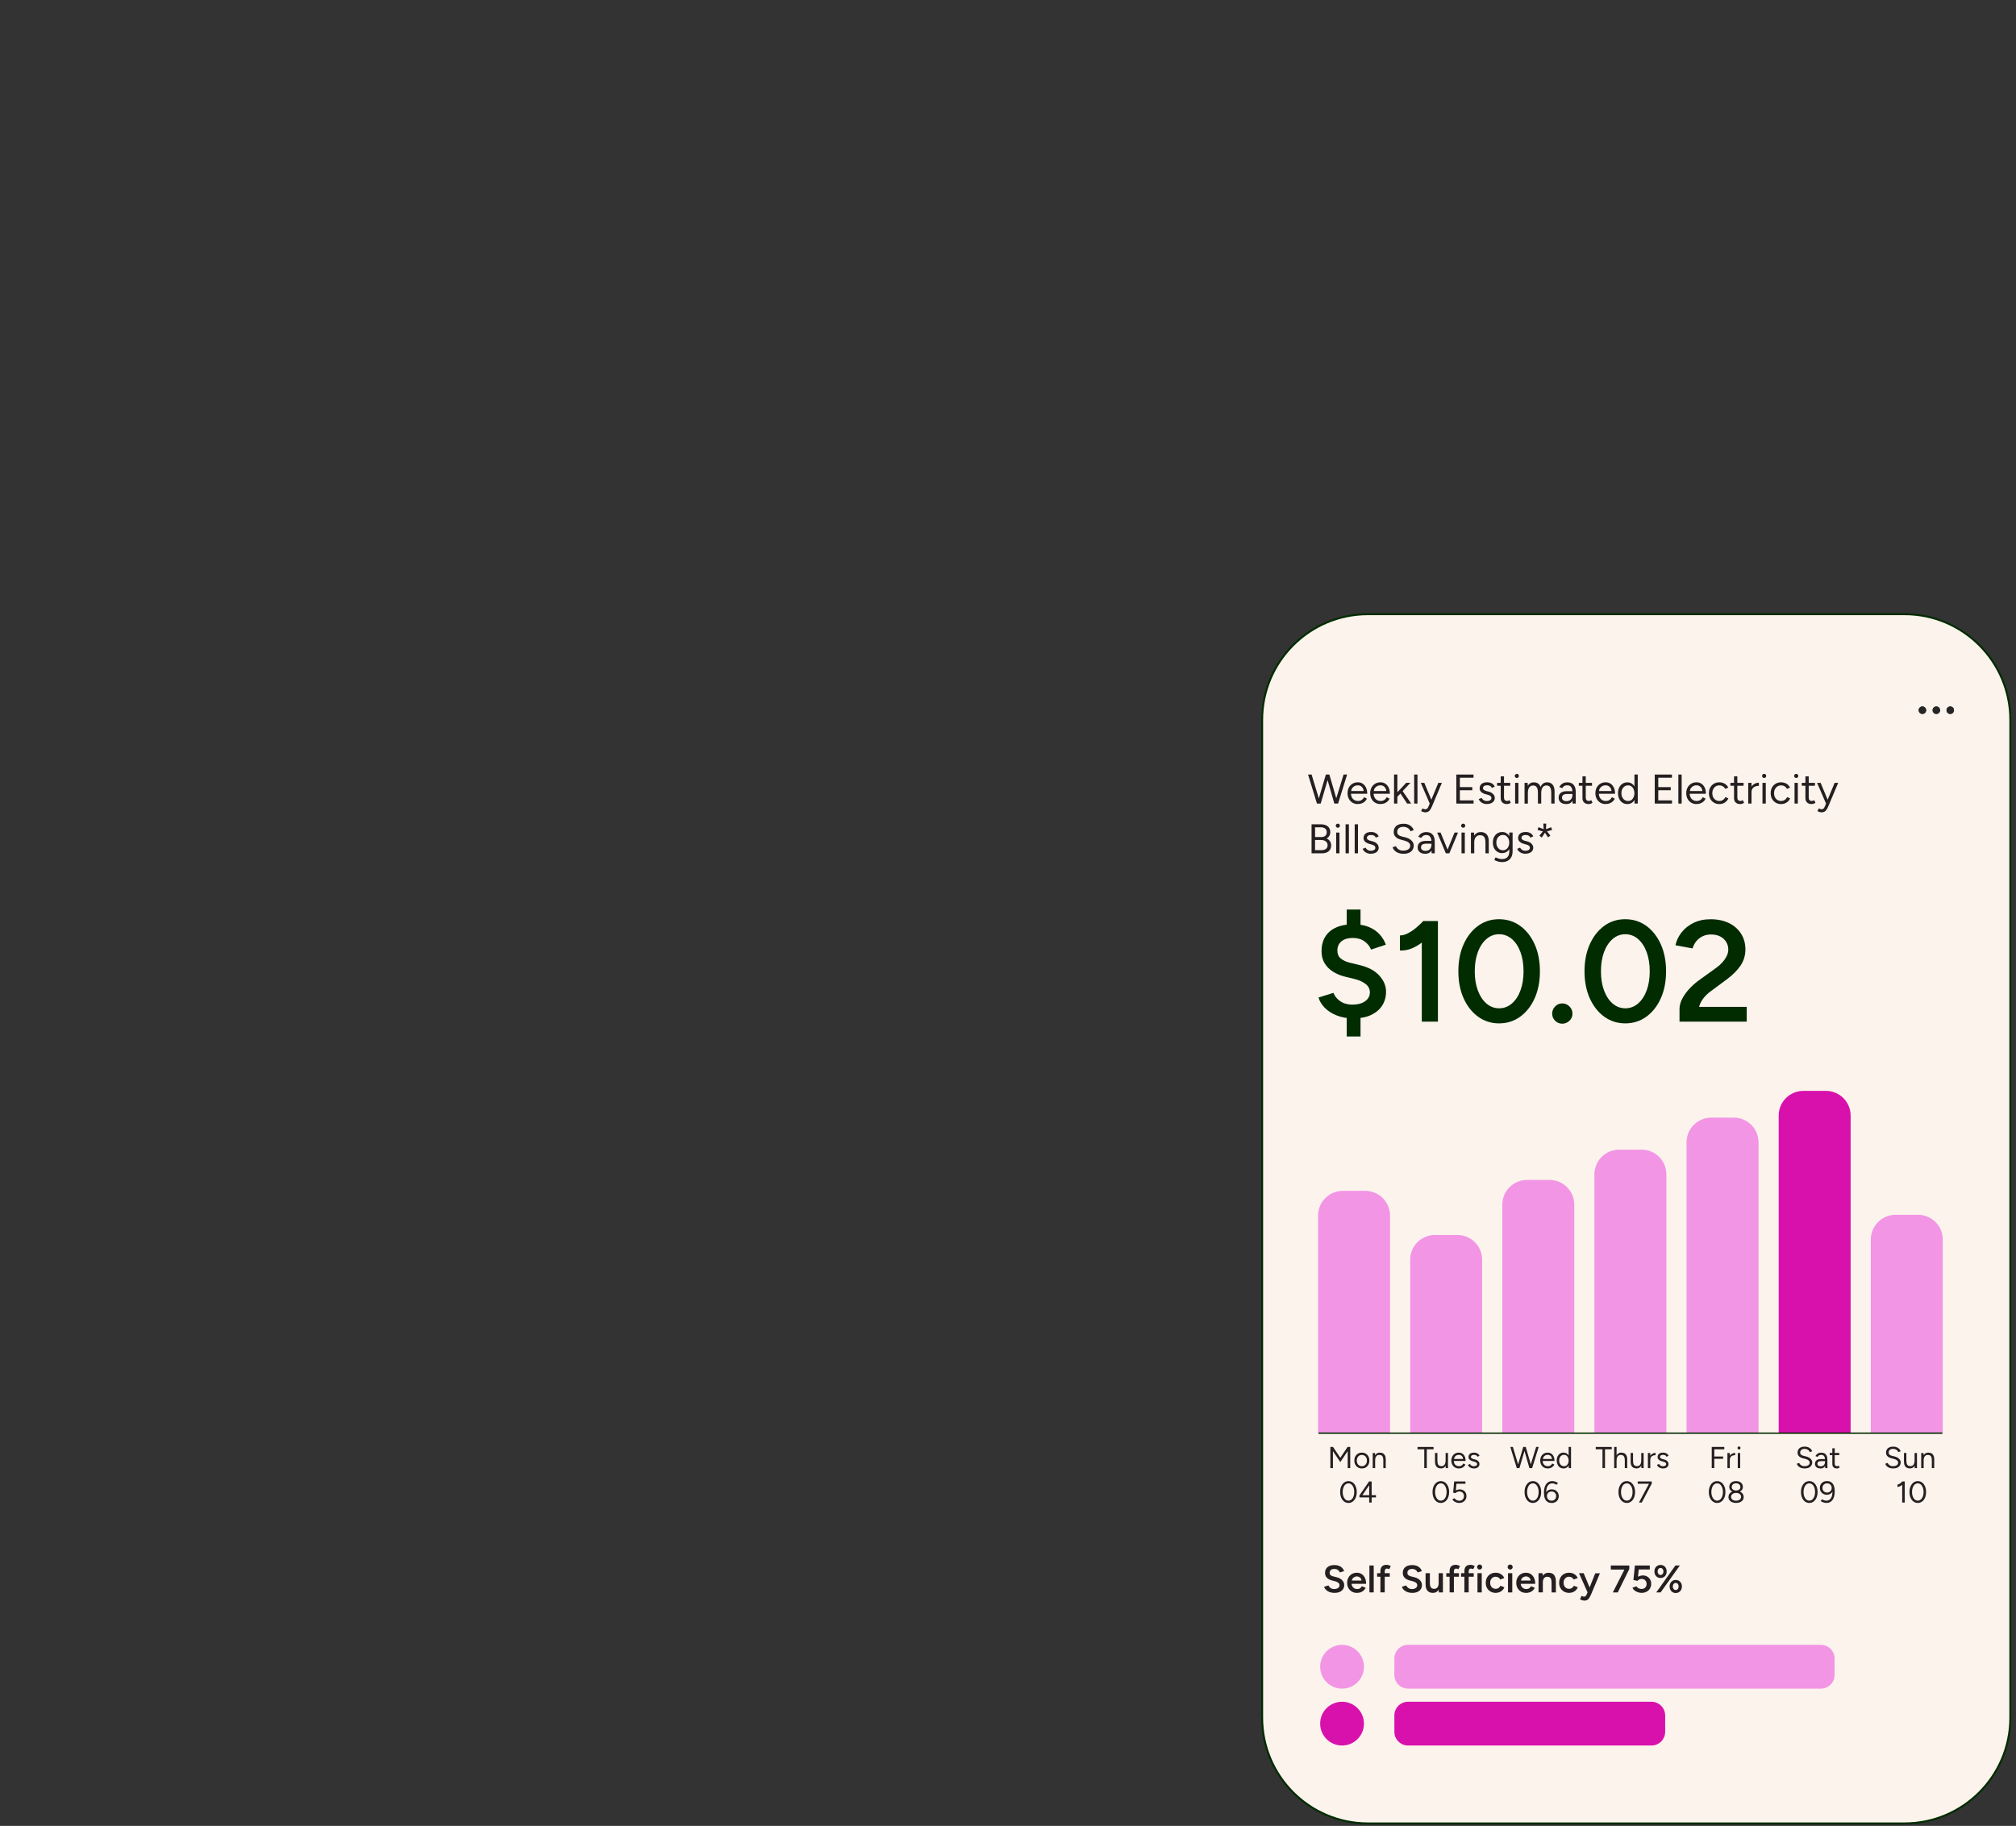<?xml version="1.0" encoding="UTF-8"?>
<svg width="840px" height="761px" viewBox="0 0 840 761" version="1.1" xmlns="http://www.w3.org/2000/svg" xmlns:xlink="http://www.w3.org/1999/xlink">
    <rect x="0" y="0" width="840" height="761" fill="#333333" stroke="none"/>
    <title>Zelora_app_home_savings</title>
    <defs>
        <path d="M0,0 L840,0 L840,761 L0,761 L0,0 Z" id="path-1"></path>
    </defs>
    <g id="Zelora_app_home_savings" stroke="none" fill="none" xlink:href="#path-1" fill-rule="evenodd" stroke-width="1">
        <g id="Artboard-1-copy-5" transform="translate(522, 252)">
            <g id="Layer_1" transform="translate(3.898, 3.988)">
                <path d="M267.644,503.972 L44.092,503.972 C19.739,503.972 0,484.238 0,459.893 L0,44.08 C0,19.734 19.739,0 44.092,0 L267.644,0 C291.996,0 311.736,19.734 311.736,44.08 L311.736,459.893 C311.736,484.238 291.996,503.972 267.644,503.972" id="Path" fill="#FCF3EC" fill-rule="nonzero"></path>
                <path d="M44.092,0 L267.644,0 C291.984,0 311.736,19.747 311.736,44.08 L311.736,459.893 C311.736,484.225 291.984,503.972 267.644,503.972 L44.092,503.972 C19.752,503.972 0,484.225 0,459.893 L0,44.08 C0,19.747 19.752,0 44.092,0 Z" id="Path" stroke="#002C00" stroke-width="0.806"></path>
                <path d="M275.103,38.454 C274.245,38.454 273.544,39.156 273.544,40.013 C273.544,40.871 274.245,41.572 275.103,41.572 C275.961,41.572 276.662,40.871 276.662,40.013 C276.662,39.156 275.961,38.454 275.103,38.454" id="Path" fill="#262626" fill-rule="nonzero"></path>
                <path d="M280.912,38.454 C280.054,38.454 279.352,39.156 279.352,40.013 C279.352,40.871 280.054,41.572 280.912,41.572 C281.769,41.572 282.471,40.871 282.471,40.013 C282.471,39.156 281.769,38.454 280.912,38.454" id="Path" fill="#262626" fill-rule="nonzero"></path>
                <path d="M286.708,38.454 C285.85,38.454 285.148,39.156 285.148,40.013 C285.148,40.871 285.85,41.572 286.708,41.572 C287.565,41.572 288.267,40.871 288.267,40.013 C288.267,39.156 287.565,38.454 286.708,38.454" id="Path" fill="#262626" fill-rule="nonzero"></path>
                <path d="M275.103,38.454 C274.245,38.454 273.544,39.156 273.544,40.013 C273.544,40.871 274.245,41.572 275.103,41.572 C275.961,41.572 276.662,40.871 276.662,40.013 C276.662,39.156 275.961,38.454 275.103,38.454" id="Path" fill="#262626" fill-rule="nonzero"></path>
                <path d="M280.912,38.454 C280.054,38.454 279.352,39.156 279.352,40.013 C279.352,40.871 280.054,41.572 280.912,41.572 C281.769,41.572 282.471,40.871 282.471,40.013 C282.471,39.156 281.769,38.454 280.912,38.454" id="Path" fill="#262626" fill-rule="nonzero"></path>
                <path d="M286.708,38.454 C285.85,38.454 285.148,39.156 285.148,40.013 C285.148,40.871 285.85,41.572 286.708,41.572 C287.565,41.572 288.267,40.871 288.267,40.013 C288.267,39.156 287.565,38.454 286.708,38.454" id="Path" fill="#262626" fill-rule="nonzero"></path>
                <path d="M22.832,78.922 L19.129,66.827 L20.597,66.827 L24.262,78.922 L22.832,78.922 L22.832,78.922 Z M22.988,78.922 L26.549,66.827 L27.952,66.827 L24.392,78.922 L22.988,78.922 L22.988,78.922 Z M30.07,78.922 L26.601,66.827 L28.004,66.827 L31.526,78.922 L30.07,78.922 L30.07,78.922 Z M30.2,78.922 L33.93,66.827 L35.398,66.827 L31.643,78.922 L30.187,78.922 L30.2,78.922 Z" id="Shape" fill="#241F20" fill-rule="nonzero"></path>
                <path d="M39.869,79.13 C39.024,79.13 38.283,78.935 37.633,78.545 C36.984,78.156 36.49,77.623 36.126,76.948 C35.762,76.272 35.58,75.48 35.58,74.596 C35.58,73.713 35.762,72.92 36.126,72.245 C36.49,71.569 36.997,71.037 37.633,70.647 C38.27,70.257 39.011,70.062 39.843,70.062 C40.674,70.062 41.35,70.257 41.935,70.66 C42.519,71.062 42.974,71.608 43.299,72.323 C43.624,73.037 43.78,73.882 43.78,74.843 L36.646,74.843 L36.997,74.544 C36.997,75.233 37.127,75.83 37.373,76.324 C37.62,76.818 37.971,77.194 38.413,77.454 C38.855,77.714 39.375,77.844 39.946,77.844 C40.557,77.844 41.077,77.701 41.493,77.415 C41.909,77.129 42.234,76.753 42.467,76.272 L43.663,76.883 C43.442,77.337 43.156,77.727 42.792,78.052 C42.429,78.377 42,78.649 41.519,78.831 C41.038,79.013 40.479,79.104 39.881,79.104 L39.869,79.13 Z M37.075,73.973 L36.711,73.7 L42.675,73.7 L42.312,73.999 C42.312,73.44 42.208,72.972 41.987,72.569 C41.766,72.167 41.48,71.855 41.103,71.634 C40.739,71.413 40.31,71.309 39.83,71.309 C39.349,71.309 38.907,71.413 38.491,71.634 C38.075,71.855 37.737,72.167 37.477,72.556 C37.218,72.946 37.088,73.427 37.088,73.986 L37.075,73.973 Z" id="Shape" fill="#241F20" fill-rule="nonzero"></path>
                <path d="M49.303,79.13 C48.458,79.13 47.717,78.935 47.068,78.545 C46.418,78.156 45.924,77.623 45.56,76.948 C45.196,76.272 45.015,75.48 45.015,74.596 C45.015,73.713 45.196,72.92 45.56,72.245 C45.924,71.569 46.431,71.037 47.068,70.647 C47.704,70.257 48.445,70.062 49.277,70.062 C50.109,70.062 50.784,70.257 51.369,70.66 C51.954,71.062 52.409,71.608 52.734,72.323 C53.058,73.037 53.214,73.882 53.214,74.843 L46.08,74.843 L46.431,74.544 C46.431,75.233 46.561,75.83 46.808,76.324 C47.055,76.818 47.406,77.194 47.847,77.454 C48.289,77.714 48.809,77.844 49.381,77.844 C49.992,77.844 50.511,77.701 50.927,77.415 C51.343,77.129 51.668,76.753 51.902,76.272 L53.097,76.883 C52.876,77.337 52.591,77.727 52.227,78.052 C51.863,78.377 51.434,78.649 50.953,78.831 C50.472,79.013 49.914,79.104 49.316,79.104 L49.303,79.13 Z M46.509,73.973 L46.145,73.7 L52.11,73.7 L51.746,73.999 C51.746,73.44 51.642,72.972 51.421,72.569 C51.2,72.167 50.914,71.855 50.537,71.634 C50.173,71.413 49.745,71.309 49.264,71.309 C48.783,71.309 48.341,71.413 47.925,71.634 C47.51,71.855 47.172,72.167 46.912,72.556 C46.652,72.946 46.522,73.427 46.522,73.986 L46.509,73.973 Z" id="Shape" fill="#241F20" fill-rule="nonzero"></path>
                <path d="M54.956,78.922 L54.956,66.827 L56.333,66.827 L56.333,78.922 L54.956,78.922 Z M56.307,76.129 L55.423,75.181 L60.024,70.27 L61.765,70.27 L56.307,76.129 Z M60.401,78.922 L57.113,73.96 L58.009,72.985 L62.103,78.909 L60.388,78.909 L60.401,78.922 Z" id="Shape" fill="#241F20" fill-rule="nonzero"></path>
                <polygon id="Path" fill="#241F20" fill-rule="nonzero" points="63.337 78.922 63.337 66.827 64.715 66.827 64.715 78.922"></polygon>
                <path d="M69.822,78.922 L66.092,70.283 L67.561,70.283 L70.77,77.974 L71.186,78.922 L69.822,78.922 L69.822,78.922 Z M67.925,82.573 C67.704,82.573 67.457,82.534 67.171,82.443 C66.885,82.352 66.573,82.248 66.248,82.105 L66.768,80.949 C67.028,81.066 67.262,81.157 67.47,81.209 C67.678,81.261 67.834,81.3 67.951,81.3 C68.262,81.3 68.522,81.222 68.717,81.053 C68.912,80.884 69.094,80.65 69.224,80.338 L70.212,77.987 L73.408,70.283 L74.89,70.283 L70.745,80.13 C70.524,80.637 70.303,81.079 70.056,81.443 C69.822,81.806 69.536,82.092 69.198,82.287 C68.86,82.482 68.444,82.586 67.925,82.586 L67.925,82.573 Z" id="Shape" fill="#241F20" fill-rule="nonzero"></path>
                <polygon id="Path" fill="#241F20" fill-rule="nonzero" points="80.907 78.922 80.907 66.827 88.067 66.827 88.067 68.152 82.375 68.152 82.375 72.063 87.56 72.063 87.56 73.375 82.375 73.375 82.375 77.597 88.093 77.597 88.093 78.922 80.907 78.922"></polygon>
                <path d="M93.759,79.13 C93.122,79.13 92.576,79.039 92.095,78.844 C91.614,78.649 91.225,78.403 90.913,78.091 C90.601,77.779 90.367,77.441 90.224,77.064 L91.432,76.558 C91.627,76.948 91.926,77.259 92.316,77.506 C92.706,77.753 93.135,77.87 93.616,77.87 C94.161,77.87 94.616,77.766 94.98,77.545 C95.344,77.337 95.526,77.025 95.526,76.636 C95.526,76.285 95.396,75.986 95.123,75.765 C94.85,75.544 94.447,75.363 93.927,75.233 L93.096,75.012 C92.316,74.804 91.705,74.492 91.264,74.076 C90.822,73.661 90.614,73.18 90.614,72.647 C90.614,71.829 90.887,71.192 91.419,70.738 C91.952,70.283 92.758,70.049 93.811,70.049 C94.317,70.049 94.785,70.127 95.188,70.27 C95.591,70.413 95.955,70.634 96.254,70.907 C96.552,71.179 96.773,71.491 96.916,71.868 L95.708,72.401 C95.552,72.011 95.305,71.725 94.967,71.556 C94.629,71.387 94.2,71.296 93.707,71.296 C93.174,71.296 92.758,71.413 92.459,71.634 C92.16,71.855 92.004,72.167 92.004,72.569 C92.004,72.803 92.134,73.011 92.381,73.219 C92.628,73.414 92.992,73.583 93.473,73.713 L94.343,73.934 C94.902,74.076 95.383,74.271 95.76,74.544 C96.137,74.817 96.423,75.129 96.63,75.467 C96.825,75.817 96.929,76.181 96.929,76.571 C96.929,77.09 96.786,77.545 96.513,77.922 C96.241,78.299 95.864,78.597 95.396,78.792 C94.928,79 94.382,79.091 93.772,79.091 L93.759,79.13 Z" id="Path" fill="#241F20" fill-rule="nonzero"></path>
                <path d="M97.891,71.504 L97.891,70.283 L103.375,70.283 L103.375,71.504 L97.891,71.504 Z M102.036,79.13 C101.192,79.13 100.542,78.909 100.087,78.468 C99.619,78.026 99.398,77.415 99.398,76.623 L99.398,67.581 L100.776,67.581 L100.776,76.48 C100.776,76.922 100.893,77.259 101.127,77.493 C101.361,77.727 101.698,77.844 102.114,77.844 C102.257,77.844 102.387,77.818 102.517,77.779 C102.647,77.74 102.829,77.636 103.05,77.48 L103.583,78.597 C103.284,78.792 103.011,78.922 102.777,79 C102.53,79.078 102.283,79.117 102.036,79.117 L102.036,79.13 Z" id="Shape" fill="#241F20" fill-rule="nonzero"></path>
                <path d="M106.117,68.269 C105.883,68.269 105.688,68.178 105.506,68.01 C105.324,67.841 105.246,67.633 105.246,67.399 C105.246,67.165 105.337,66.957 105.506,66.788 C105.675,66.619 105.883,66.542 106.117,66.542 C106.351,66.542 106.559,66.619 106.728,66.788 C106.896,66.957 106.974,67.165 106.974,67.399 C106.974,67.633 106.896,67.828 106.728,68.01 C106.559,68.178 106.351,68.269 106.117,68.269 Z M105.402,78.922 L105.402,70.283 L106.779,70.283 L106.779,78.922 L105.402,78.922 Z" id="Shape" fill="#241F20" fill-rule="nonzero"></path>
                <path d="M109.327,78.922 L109.327,70.283 L110.626,70.283 L110.691,71.491 C110.951,71.037 111.302,70.686 111.718,70.439 C112.133,70.192 112.614,70.075 113.173,70.075 C113.862,70.075 114.46,70.231 114.94,70.556 C115.434,70.881 115.785,71.361 116.006,72.024 C116.253,71.387 116.604,70.907 117.071,70.569 C117.539,70.231 118.098,70.062 118.735,70.062 C119.709,70.062 120.463,70.387 121.022,71.037 C121.581,71.686 121.854,72.66 121.841,73.973 L121.841,78.909 L120.463,78.909 L120.463,74.492 C120.463,73.635 120.372,72.985 120.19,72.543 C120.008,72.089 119.774,71.79 119.476,71.621 C119.177,71.452 118.826,71.374 118.436,71.374 C117.76,71.374 117.227,71.647 116.851,72.18 C116.474,72.712 116.279,73.479 116.279,74.453 L116.279,78.922 L114.901,78.922 L114.901,74.505 C114.901,73.648 114.81,72.998 114.628,72.556 C114.447,72.102 114.213,71.803 113.901,71.634 C113.602,71.465 113.251,71.387 112.861,71.387 C112.198,71.387 111.666,71.66 111.289,72.193 C110.912,72.725 110.717,73.492 110.717,74.466 L110.717,78.935 L109.339,78.935 L109.327,78.922 Z" id="Path" fill="#241F20" fill-rule="nonzero"></path>
                <path d="M126.766,79.13 C125.752,79.13 124.959,78.896 124.388,78.429 C123.816,77.961 123.53,77.311 123.53,76.48 C123.53,75.609 123.816,74.934 124.401,74.466 C124.985,73.999 125.804,73.765 126.844,73.765 L129.313,73.765 L129.313,74.921 L127.156,74.921 C126.35,74.921 125.778,75.051 125.44,75.324 C125.102,75.596 124.933,75.973 124.933,76.467 C124.933,76.922 125.102,77.272 125.44,77.532 C125.778,77.792 126.246,77.922 126.844,77.922 C127.338,77.922 127.766,77.818 128.143,77.597 C128.507,77.389 128.793,77.077 129.001,76.688 C129.209,76.285 129.3,75.817 129.3,75.285 L129.885,75.285 C129.885,76.454 129.625,77.389 129.092,78.091 C128.559,78.792 127.792,79.13 126.779,79.13 L126.766,79.13 Z M129.365,78.922 L129.3,77.506 L129.3,74.362 C129.3,73.687 129.222,73.115 129.079,72.673 C128.923,72.232 128.689,71.894 128.377,71.66 C128.052,71.426 127.636,71.309 127.117,71.309 C126.649,71.309 126.233,71.4 125.895,71.595 C125.557,71.79 125.271,72.089 125.05,72.505 L123.803,72.024 C124.024,71.621 124.284,71.27 124.596,70.985 C124.907,70.686 125.271,70.465 125.687,70.309 C126.103,70.153 126.571,70.075 127.104,70.075 C127.909,70.075 128.572,70.231 129.105,70.556 C129.638,70.881 130.027,71.335 130.287,71.959 C130.547,72.569 130.677,73.336 130.664,74.245 L130.664,78.922 L129.365,78.922 L129.365,78.922 Z" id="Shape" fill="#241F20" fill-rule="nonzero"></path>
                <path d="M131.951,71.504 L131.951,70.283 L137.435,70.283 L137.435,71.504 L131.951,71.504 Z M136.096,79.13 C135.251,79.13 134.602,78.909 134.147,78.468 C133.679,78.026 133.458,77.415 133.458,76.623 L133.458,67.581 L134.836,67.581 L134.836,76.48 C134.836,76.922 134.953,77.259 135.186,77.493 C135.42,77.727 135.758,77.844 136.174,77.844 C136.317,77.844 136.447,77.818 136.577,77.779 C136.707,77.74 136.889,77.636 137.11,77.48 L137.642,78.597 C137.344,78.792 137.071,78.922 136.837,79 C136.59,79.078 136.343,79.117 136.096,79.117 L136.096,79.13 Z" id="Shape" fill="#241F20" fill-rule="nonzero"></path>
                <path d="M143.139,79.13 C142.295,79.13 141.554,78.935 140.904,78.545 C140.254,78.156 139.761,77.623 139.397,76.948 C139.033,76.272 138.851,75.48 138.851,74.596 C138.851,73.713 139.033,72.92 139.397,72.245 C139.761,71.569 140.267,71.037 140.904,70.647 C141.541,70.257 142.282,70.062 143.113,70.062 C143.945,70.062 144.621,70.257 145.206,70.66 C145.79,71.062 146.245,71.608 146.57,72.323 C146.895,73.037 147.051,73.882 147.051,74.843 L139.917,74.843 L140.267,74.544 C140.267,75.233 140.397,75.83 140.644,76.324 C140.891,76.818 141.242,77.194 141.684,77.454 C142.126,77.714 142.646,77.844 143.217,77.844 C143.828,77.844 144.348,77.701 144.764,77.415 C145.18,77.129 145.504,76.753 145.738,76.272 L146.934,76.883 C146.713,77.337 146.427,77.727 146.063,78.052 C145.699,78.377 145.271,78.649 144.79,78.831 C144.309,79.013 143.75,79.104 143.152,79.104 L143.139,79.13 Z M140.332,73.973 L139.969,73.7 L145.933,73.7 L145.569,73.999 C145.569,73.44 145.465,72.972 145.245,72.569 C145.024,72.167 144.738,71.855 144.361,71.634 C143.997,71.413 143.568,71.309 143.087,71.309 C142.607,71.309 142.165,71.413 141.749,71.634 C141.333,71.855 140.995,72.167 140.735,72.556 C140.475,72.946 140.345,73.427 140.345,73.986 L140.332,73.973 Z" id="Shape" fill="#241F20" fill-rule="nonzero"></path>
                <path d="M152.184,79.13 C151.417,79.13 150.728,78.935 150.144,78.558 C149.559,78.182 149.104,77.649 148.766,76.961 C148.441,76.272 148.272,75.493 148.272,74.596 C148.272,73.7 148.441,72.907 148.766,72.232 C149.091,71.556 149.559,71.024 150.144,70.647 C150.728,70.27 151.417,70.075 152.184,70.075 C152.912,70.075 153.548,70.27 154.094,70.647 C154.64,71.024 155.069,71.556 155.368,72.232 C155.666,72.907 155.822,73.7 155.822,74.596 C155.822,75.493 155.666,76.272 155.368,76.961 C155.069,77.649 154.64,78.182 154.094,78.558 C153.548,78.935 152.912,79.13 152.184,79.13 Z M152.496,77.857 C153.003,77.857 153.457,77.714 153.847,77.441 C154.237,77.168 154.549,76.779 154.77,76.285 C154.991,75.791 155.108,75.22 155.108,74.596 C155.108,73.973 154.991,73.401 154.77,72.907 C154.549,72.414 154.237,72.024 153.847,71.751 C153.457,71.478 153.003,71.335 152.483,71.335 C151.963,71.335 151.456,71.478 151.04,71.751 C150.624,72.024 150.287,72.414 150.04,72.907 C149.793,73.401 149.676,73.973 149.676,74.596 C149.676,75.22 149.793,75.791 150.04,76.285 C150.287,76.779 150.611,77.168 151.04,77.441 C151.469,77.714 151.95,77.857 152.496,77.857 L152.496,77.857 Z M155.186,78.922 L155.121,77.311 L155.121,66.827 L156.498,66.827 L156.498,78.922 L155.186,78.922 Z" id="Shape" fill="#241F20" fill-rule="nonzero"></path>
                <polygon id="Path" fill="#241F20" fill-rule="nonzero" points="163.58 78.922 163.58 66.827 170.741 66.827 170.741 68.152 165.049 68.152 165.049 72.063 170.234 72.063 170.234 73.375 165.049 73.375 165.049 77.597 170.767 77.597 170.767 78.922"></polygon>
                <polygon id="Path" fill="#241F20" fill-rule="nonzero" points="173.418 78.922 173.418 66.827 174.795 66.827 174.795 78.922"></polygon>
                <path d="M180.994,79.13 C180.149,79.13 179.408,78.935 178.759,78.545 C178.109,78.156 177.615,77.623 177.251,76.948 C176.887,76.272 176.705,75.48 176.705,74.596 C176.705,73.713 176.887,72.92 177.251,72.245 C177.615,71.569 178.122,71.037 178.759,70.647 C179.395,70.257 180.136,70.062 180.968,70.062 C181.799,70.062 182.475,70.257 183.06,70.66 C183.645,71.062 184.099,71.608 184.424,72.323 C184.749,73.037 184.905,73.882 184.905,74.843 L177.771,74.843 L178.122,74.544 C178.122,75.233 178.252,75.83 178.499,76.324 C178.746,76.818 179.096,77.194 179.538,77.454 C179.98,77.714 180.5,77.844 181.072,77.844 C181.682,77.844 182.202,77.701 182.618,77.415 C183.034,77.129 183.359,76.753 183.593,76.272 L184.788,76.883 C184.567,77.337 184.281,77.727 183.918,78.052 C183.554,78.377 183.125,78.649 182.644,78.831 C182.163,79.013 181.604,79.104 181.007,79.104 L180.994,79.13 Z M178.2,73.973 L177.836,73.7 L183.801,73.7 L183.437,73.999 C183.437,73.44 183.333,72.972 183.112,72.569 C182.891,72.167 182.605,71.855 182.228,71.634 C181.864,71.413 181.435,71.309 180.955,71.309 C180.474,71.309 180.032,71.413 179.616,71.634 C179.2,71.855 178.862,72.167 178.603,72.556 C178.343,72.946 178.213,73.427 178.213,73.986 L178.2,73.973 Z" id="Shape" fill="#241F20" fill-rule="nonzero"></path>
                <path d="M190.506,79.13 C189.648,79.13 188.895,78.935 188.245,78.545 C187.595,78.156 187.075,77.623 186.711,76.948 C186.348,76.272 186.153,75.48 186.153,74.596 C186.153,73.713 186.335,72.92 186.698,72.245 C187.062,71.569 187.569,71.037 188.232,70.647 C188.882,70.257 189.635,70.062 190.48,70.062 C191.325,70.062 192.052,70.257 192.715,70.634 C193.365,71.011 193.872,71.556 194.223,72.245 L192.962,72.816 C192.728,72.362 192.403,71.998 191.961,71.738 C191.52,71.478 191.026,71.348 190.454,71.348 C189.882,71.348 189.388,71.491 188.96,71.764 C188.531,72.037 188.193,72.427 187.933,72.907 C187.673,73.388 187.556,73.96 187.556,74.596 C187.556,75.233 187.686,75.791 187.933,76.285 C188.18,76.779 188.531,77.155 188.973,77.428 C189.414,77.701 189.921,77.844 190.48,77.844 C191.039,77.844 191.546,77.701 191.987,77.415 C192.429,77.129 192.767,76.727 193.001,76.207 L194.261,76.779 C193.911,77.519 193.417,78.091 192.754,78.507 C192.091,78.922 191.351,79.13 190.506,79.13 L190.506,79.13 Z" id="Path" fill="#241F20" fill-rule="nonzero"></path>
                <path d="M195.106,71.504 L195.106,70.283 L200.59,70.283 L200.59,71.504 L195.106,71.504 Z M199.252,79.13 C198.407,79.13 197.757,78.909 197.302,78.468 C196.834,78.026 196.614,77.415 196.614,76.623 L196.614,67.581 L197.991,67.581 L197.991,76.48 C197.991,76.922 198.108,77.259 198.342,77.493 C198.576,77.727 198.914,77.844 199.33,77.844 C199.472,77.844 199.602,77.818 199.732,77.779 C199.862,77.74 200.044,77.636 200.265,77.48 L200.798,78.597 C200.499,78.792 200.226,78.922 199.992,79 C199.745,79.078 199.498,79.117 199.252,79.117 L199.252,79.13 Z" id="Shape" fill="#241F20" fill-rule="nonzero"></path>
                <path d="M202.526,78.922 L202.526,70.283 L203.904,70.283 L203.904,78.922 L202.526,78.922 Z M203.293,74.232 C203.293,73.297 203.475,72.543 203.826,71.959 C204.177,71.374 204.644,70.946 205.203,70.66 C205.762,70.374 206.347,70.231 206.971,70.231 L206.971,71.53 C206.464,71.53 205.983,71.608 205.515,71.777 C205.047,71.946 204.67,72.219 204.372,72.595 C204.073,72.972 203.917,73.492 203.917,74.154 L203.293,74.219 L203.293,74.232 Z" id="Shape" fill="#241F20" fill-rule="nonzero"></path>
                <path d="M209.167,68.269 C208.933,68.269 208.738,68.178 208.556,68.01 C208.374,67.841 208.296,67.633 208.296,67.399 C208.296,67.165 208.387,66.957 208.556,66.788 C208.725,66.619 208.933,66.542 209.167,66.542 C209.401,66.542 209.609,66.619 209.777,66.788 C209.946,66.957 210.024,67.165 210.024,67.399 C210.024,67.633 209.946,67.828 209.777,68.01 C209.609,68.178 209.401,68.269 209.167,68.269 Z M208.465,78.922 L208.465,70.283 L209.842,70.283 L209.842,78.922 L208.465,78.922 Z" id="Shape" fill="#241F20" fill-rule="nonzero"></path>
                <path d="M216.236,79.13 C215.378,79.13 214.625,78.935 213.975,78.545 C213.325,78.156 212.805,77.623 212.441,76.948 C212.078,76.272 211.883,75.48 211.883,74.596 C211.883,73.713 212.065,72.92 212.428,72.245 C212.792,71.569 213.299,71.037 213.962,70.647 C214.612,70.257 215.365,70.062 216.21,70.062 C217.055,70.062 217.782,70.257 218.445,70.634 C219.095,71.011 219.602,71.556 219.953,72.245 L218.692,72.816 C218.458,72.362 218.133,71.998 217.691,71.738 C217.25,71.478 216.756,71.348 216.184,71.348 C215.612,71.348 215.118,71.491 214.69,71.764 C214.261,72.037 213.923,72.427 213.663,72.907 C213.403,73.388 213.286,73.96 213.286,74.596 C213.286,75.233 213.416,75.791 213.663,76.285 C213.91,76.779 214.261,77.155 214.703,77.428 C215.144,77.701 215.651,77.844 216.21,77.844 C216.769,77.844 217.276,77.701 217.717,77.415 C218.159,77.129 218.497,76.727 218.731,76.207 L219.991,76.779 C219.641,77.519 219.147,78.091 218.484,78.507 C217.821,78.922 217.081,79.13 216.236,79.13 L216.236,79.13 Z" id="Path" fill="#241F20" fill-rule="nonzero"></path>
                <path d="M222.526,68.269 C222.292,68.269 222.097,68.178 221.915,68.01 C221.733,67.841 221.655,67.633 221.655,67.399 C221.655,67.165 221.746,66.957 221.915,66.788 C222.084,66.619 222.292,66.542 222.526,66.542 C222.759,66.542 222.967,66.619 223.136,66.788 C223.305,66.957 223.383,67.165 223.383,67.399 C223.383,67.633 223.305,67.828 223.136,68.01 C222.967,68.178 222.759,68.269 222.526,68.269 Z M221.824,78.922 L221.824,70.283 L223.201,70.283 L223.201,78.922 L221.824,78.922 Z" id="Shape" fill="#241F20" fill-rule="nonzero"></path>
                <path d="M224.839,71.504 L224.839,70.283 L230.322,70.283 L230.322,71.504 L224.839,71.504 Z M228.997,79.13 C228.152,79.13 227.503,78.909 227.048,78.468 C226.58,78.026 226.359,77.415 226.359,76.623 L226.359,67.581 L227.736,67.581 L227.736,76.48 C227.736,76.922 227.853,77.259 228.087,77.493 C228.321,77.727 228.659,77.844 229.075,77.844 C229.218,77.844 229.348,77.818 229.478,77.779 C229.608,77.74 229.79,77.636 230.011,77.48 L230.543,78.597 C230.245,78.792 229.972,78.922 229.738,79 C229.491,79.078 229.244,79.117 228.997,79.117 L228.997,79.13 Z" id="Shape" fill="#241F20" fill-rule="nonzero"></path>
                <path d="M234.949,78.922 L231.219,70.283 L232.688,70.283 L235.897,77.974 L236.313,78.922 L234.949,78.922 L234.949,78.922 Z M233.051,82.573 C232.83,82.573 232.584,82.534 232.298,82.443 C232.012,82.352 231.7,82.248 231.375,82.105 L231.895,80.949 C232.155,81.066 232.389,81.157 232.597,81.209 C232.805,81.261 232.96,81.3 233.077,81.3 C233.389,81.3 233.649,81.222 233.844,81.053 C234.039,80.884 234.221,80.65 234.351,80.338 L235.339,77.987 L238.535,70.283 L240.017,70.283 L235.871,80.13 C235.65,80.637 235.429,81.079 235.183,81.443 C234.949,81.806 234.663,82.092 234.325,82.287 C233.987,82.482 233.571,82.586 233.051,82.586 L233.051,82.573 Z" id="Shape" fill="#241F20" fill-rule="nonzero"></path>
                <path d="M20.584,99.656 L20.584,87.561 L24.405,87.561 C25.236,87.561 25.938,87.691 26.536,87.938 C27.12,88.198 27.575,88.562 27.9,89.055 C28.225,89.549 28.381,90.147 28.381,90.848 C28.381,91.433 28.251,91.953 27.978,92.394 C27.718,92.836 27.341,93.2 26.861,93.473 C27.458,93.758 27.926,94.148 28.251,94.629 C28.576,95.109 28.745,95.694 28.745,96.357 C28.745,97.058 28.589,97.656 28.277,98.149 C27.965,98.643 27.523,99.02 26.952,99.267 C26.38,99.526 25.704,99.656 24.898,99.656 L20.584,99.656 L20.584,99.656 Z M22.039,92.862 L24.768,92.862 C25.431,92.862 25.964,92.68 26.341,92.329 C26.718,91.979 26.913,91.472 26.913,90.848 C26.913,90.225 26.692,89.692 26.25,89.341 C25.808,88.99 25.184,88.809 24.379,88.809 L22.052,88.809 L22.052,92.875 L22.039,92.862 Z M22.039,98.331 L24.833,98.331 C25.587,98.331 26.185,98.149 26.627,97.786 C27.055,97.422 27.276,96.928 27.276,96.292 C27.276,95.616 27.029,95.083 26.536,94.694 C26.042,94.304 25.353,94.109 24.456,94.109 L22.039,94.109 L22.039,98.331 L22.039,98.331 Z" id="Shape" fill="#241F20" fill-rule="nonzero"></path>
                <path d="M31.539,89.003 C31.305,89.003 31.11,88.913 30.928,88.744 C30.759,88.575 30.668,88.367 30.668,88.146 C30.668,87.899 30.759,87.704 30.928,87.535 C31.097,87.367 31.305,87.289 31.539,87.289 C31.773,87.289 31.981,87.367 32.15,87.535 C32.318,87.704 32.396,87.912 32.396,88.146 C32.396,88.38 32.318,88.575 32.15,88.744 C31.981,88.913 31.773,89.003 31.539,89.003 Z M30.837,99.656 L30.837,91.017 L32.214,91.017 L32.214,99.656 L30.837,99.656 Z" id="Shape" fill="#241F20" fill-rule="nonzero"></path>
                <polygon id="Path" fill="#241F20" fill-rule="nonzero" points="34.761 99.656 34.761 87.561 36.139 87.561 36.139 99.656"></polygon>
                <polygon id="Path" fill="#241F20" fill-rule="nonzero" points="38.556 99.656 38.556 87.561 39.933 87.561 39.933 99.656"></polygon>
                <path d="M45.391,99.851 C44.755,99.851 44.209,99.76 43.728,99.565 C43.26,99.371 42.857,99.124 42.545,98.812 C42.234,98.5 42,98.162 41.857,97.799 L43.065,97.292 C43.26,97.682 43.559,97.993 43.949,98.24 C44.339,98.487 44.768,98.604 45.248,98.604 C45.794,98.604 46.249,98.5 46.613,98.279 C46.977,98.071 47.159,97.76 47.159,97.37 C47.159,97.006 47.029,96.72 46.756,96.499 C46.483,96.279 46.08,96.097 45.56,95.967 L44.729,95.746 C43.949,95.538 43.338,95.226 42.896,94.798 C42.454,94.382 42.247,93.901 42.247,93.369 C42.247,92.55 42.519,91.914 43.052,91.459 C43.585,91.004 44.391,90.77 45.443,90.77 C45.95,90.77 46.418,90.848 46.821,90.991 C47.224,91.134 47.588,91.355 47.886,91.628 C48.185,91.901 48.406,92.212 48.549,92.589 L47.341,93.122 C47.185,92.732 46.938,92.446 46.6,92.277 C46.262,92.108 45.833,92.017 45.339,92.017 C44.807,92.017 44.391,92.134 44.092,92.355 C43.793,92.576 43.637,92.901 43.637,93.291 C43.637,93.524 43.767,93.732 44.014,93.94 C44.261,94.148 44.625,94.304 45.105,94.434 L45.976,94.655 C46.535,94.798 47.016,94.992 47.393,95.265 C47.769,95.538 48.055,95.85 48.263,96.188 C48.458,96.538 48.562,96.902 48.562,97.292 C48.562,97.812 48.419,98.253 48.146,98.643 C47.873,99.033 47.497,99.319 47.029,99.513 C46.561,99.721 46.015,99.812 45.404,99.812 L45.391,99.851 Z" id="Path" fill="#241F20" fill-rule="nonzero"></path>
                <path d="M58.945,99.851 C58.282,99.851 57.685,99.773 57.165,99.63 C56.645,99.487 56.203,99.28 55.813,99.02 C55.436,98.76 55.125,98.474 54.878,98.149 C54.631,97.838 54.462,97.5 54.345,97.136 L55.748,96.655 C55.917,97.162 56.268,97.604 56.788,97.98 C57.308,98.357 57.957,98.539 58.711,98.539 C59.647,98.539 60.375,98.357 60.907,97.98 C61.44,97.617 61.7,97.123 61.7,96.512 C61.7,95.954 61.466,95.486 60.998,95.135 C60.53,94.785 59.907,94.512 59.127,94.317 L57.802,93.966 C57.256,93.823 56.762,93.628 56.307,93.356 C55.852,93.083 55.488,92.745 55.216,92.316 C54.943,91.901 54.813,91.394 54.813,90.809 C54.813,89.718 55.164,88.861 55.878,88.25 C56.58,87.639 57.607,87.328 58.945,87.328 C59.738,87.328 60.427,87.458 60.998,87.717 C61.57,87.977 62.038,88.302 62.402,88.705 C62.766,89.107 63.026,89.536 63.168,89.991 L61.791,90.472 C61.57,89.9 61.206,89.445 60.686,89.12 C60.167,88.796 59.543,88.627 58.802,88.627 C58.061,88.627 57.412,88.809 56.957,89.185 C56.502,89.562 56.268,90.069 56.268,90.718 C56.268,91.264 56.45,91.693 56.801,91.991 C57.152,92.29 57.62,92.498 58.204,92.641 L59.53,92.966 C60.699,93.239 61.609,93.706 62.233,94.343 C62.857,94.979 63.168,95.668 63.168,96.409 C63.168,97.045 63.013,97.617 62.688,98.149 C62.363,98.682 61.895,99.085 61.258,99.397 C60.634,99.708 59.855,99.851 58.919,99.851 L58.945,99.851 Z" id="Path" fill="#241F20" fill-rule="nonzero"></path>
                <path d="M68.029,99.851 C67.015,99.851 66.222,99.617 65.65,99.15 C65.079,98.682 64.793,98.032 64.793,97.201 C64.793,96.331 65.079,95.655 65.663,95.187 C66.248,94.72 67.067,94.486 68.107,94.486 L70.576,94.486 L70.576,95.642 L68.418,95.642 C67.613,95.642 67.041,95.772 66.703,96.045 C66.365,96.318 66.196,96.694 66.196,97.188 C66.196,97.643 66.365,97.993 66.703,98.253 C67.041,98.513 67.509,98.643 68.107,98.643 C68.6,98.643 69.029,98.539 69.406,98.318 C69.77,98.11 70.056,97.799 70.264,97.396 C70.472,96.993 70.563,96.525 70.563,95.993 L71.147,95.993 C71.147,97.162 70.887,98.097 70.355,98.799 C69.822,99.5 69.055,99.838 68.042,99.838 L68.029,99.851 Z M70.615,99.656 L70.55,98.24 L70.55,95.096 C70.55,94.421 70.472,93.849 70.329,93.408 C70.173,92.966 69.939,92.628 69.627,92.394 C69.315,92.16 68.886,92.043 68.366,92.043 C67.899,92.043 67.483,92.134 67.145,92.329 C66.807,92.524 66.521,92.823 66.3,93.239 L65.053,92.758 C65.274,92.355 65.534,92.004 65.845,91.719 C66.157,91.42 66.521,91.199 66.937,91.043 C67.353,90.887 67.821,90.809 68.353,90.809 C69.159,90.809 69.822,90.965 70.355,91.29 C70.874,91.602 71.277,92.069 71.537,92.693 C71.797,93.304 71.927,94.07 71.914,94.979 L71.914,99.656 L70.615,99.656 L70.615,99.656 Z" id="Shape" fill="#241F20" fill-rule="nonzero"></path>
                <path d="M76.54,99.656 L72.928,91.017 L74.357,91.017 L77.879,99.656 L76.527,99.656 L76.54,99.656 Z M76.631,99.656 L80.153,91.017 L81.608,91.017 L77.996,99.656 L76.631,99.656 Z" id="Shape" fill="#241F20" fill-rule="nonzero"></path>
                <path d="M83.765,89.003 C83.532,89.003 83.337,88.913 83.155,88.744 C82.986,88.575 82.895,88.367 82.895,88.146 C82.895,87.899 82.986,87.704 83.155,87.535 C83.324,87.367 83.532,87.289 83.765,87.289 C83.999,87.289 84.207,87.367 84.376,87.535 C84.545,87.704 84.623,87.912 84.623,88.146 C84.623,88.38 84.545,88.575 84.376,88.744 C84.207,88.913 83.999,89.003 83.765,89.003 Z M83.064,99.656 L83.064,91.017 L84.441,91.017 L84.441,99.656 L83.064,99.656 Z" id="Shape" fill="#241F20" fill-rule="nonzero"></path>
                <path d="M86.988,99.656 L86.988,91.017 L88.288,91.017 L88.379,92.602 L88.379,99.656 L87.001,99.656 L86.988,99.656 Z M93.044,95.226 C93.044,94.369 92.94,93.719 92.745,93.278 C92.55,92.823 92.277,92.524 91.939,92.355 C91.588,92.186 91.199,92.108 90.77,92.108 C90.016,92.108 89.418,92.381 89.002,92.914 C88.587,93.447 88.366,94.213 88.366,95.187 L87.69,95.187 C87.69,94.278 87.82,93.498 88.093,92.836 C88.353,92.186 88.743,91.68 89.249,91.329 C89.756,90.978 90.367,90.809 91.082,90.809 C91.796,90.809 92.355,90.939 92.849,91.212 C93.343,91.485 93.746,91.914 94.018,92.498 C94.304,93.083 94.434,93.862 94.421,94.811 L94.421,95.226 L93.044,95.226 Z M93.044,99.656 L93.044,95.226 L94.421,95.226 L94.421,99.656 L93.044,99.656 Z" id="Shape" fill="#241F20" fill-rule="nonzero"></path>
                <path d="M100.035,99.578 C99.268,99.578 98.58,99.397 97.995,99.02 C97.41,98.656 96.955,98.136 96.617,97.474 C96.293,96.811 96.124,96.058 96.124,95.2 C96.124,94.343 96.293,93.55 96.617,92.888 C96.942,92.225 97.41,91.706 97.995,91.342 C98.58,90.978 99.268,90.783 100.035,90.783 C100.763,90.783 101.4,90.965 101.932,91.342 C102.478,91.706 102.894,92.225 103.206,92.888 C103.518,93.55 103.661,94.317 103.661,95.2 C103.661,96.084 103.505,96.824 103.206,97.474 C102.907,98.136 102.478,98.643 101.932,99.007 C101.387,99.371 100.763,99.565 100.035,99.565 L100.035,99.578 Z M100.087,103.307 C99.528,103.307 99.035,103.255 98.58,103.138 C98.125,103.034 97.735,102.904 97.423,102.774 C97.111,102.644 96.877,102.527 96.734,102.437 L97.254,101.319 C97.397,101.397 97.618,101.501 97.891,101.618 C98.164,101.735 98.489,101.839 98.866,101.93 C99.242,102.021 99.645,102.06 100.061,102.06 C100.62,102.06 101.114,101.943 101.556,101.722 C101.997,101.501 102.348,101.15 102.595,100.67 C102.842,100.189 102.972,99.578 102.972,98.825 L102.972,90.991 L104.349,90.991 L104.349,98.799 C104.349,99.786 104.168,100.618 103.791,101.293 C103.414,101.969 102.92,102.462 102.27,102.8 C101.62,103.138 100.893,103.307 100.074,103.307 L100.087,103.307 Z M100.36,98.383 C100.867,98.383 101.322,98.24 101.711,97.967 C102.101,97.695 102.413,97.318 102.634,96.837 C102.855,96.357 102.959,95.798 102.959,95.174 C102.959,94.551 102.842,94.018 102.621,93.537 C102.4,93.057 102.088,92.68 101.698,92.407 C101.309,92.134 100.867,92.004 100.347,92.004 C99.827,92.004 99.32,92.134 98.905,92.407 C98.489,92.68 98.151,93.057 97.917,93.537 C97.683,94.018 97.566,94.564 97.566,95.174 C97.566,95.785 97.683,96.37 97.93,96.837 C98.177,97.318 98.502,97.695 98.918,97.967 C99.333,98.24 99.814,98.383 100.36,98.383 Z" id="Shape" fill="#241F20" fill-rule="nonzero"></path>
                <path d="M109.794,99.851 C109.158,99.851 108.612,99.76 108.131,99.565 C107.663,99.371 107.26,99.124 106.948,98.812 C106.637,98.5 106.403,98.162 106.26,97.799 L107.468,97.292 C107.663,97.682 107.962,97.993 108.352,98.24 C108.742,98.487 109.171,98.604 109.651,98.604 C110.197,98.604 110.652,98.5 111.016,98.279 C111.38,98.071 111.562,97.76 111.562,97.37 C111.562,97.006 111.432,96.72 111.159,96.499 C110.886,96.279 110.483,96.097 109.963,95.967 L109.132,95.746 C108.352,95.538 107.741,95.226 107.299,94.798 C106.857,94.382 106.65,93.901 106.65,93.369 C106.65,92.55 106.922,91.914 107.455,91.459 C107.988,91.004 108.794,90.77 109.846,90.77 C110.353,90.77 110.821,90.848 111.224,90.991 C111.627,91.134 111.99,91.355 112.289,91.628 C112.588,91.901 112.809,92.212 112.952,92.589 L111.744,93.122 C111.588,92.732 111.341,92.446 111.003,92.277 C110.665,92.108 110.236,92.017 109.742,92.017 C109.21,92.017 108.794,92.134 108.495,92.355 C108.196,92.576 108.04,92.901 108.04,93.291 C108.04,93.524 108.17,93.732 108.417,93.94 C108.664,94.148 109.028,94.304 109.508,94.434 L110.379,94.655 C110.938,94.798 111.419,94.992 111.796,95.265 C112.172,95.538 112.458,95.85 112.666,96.188 C112.861,96.538 112.965,96.902 112.965,97.292 C112.965,97.812 112.822,98.253 112.549,98.643 C112.276,99.033 111.9,99.319 111.432,99.513 C110.964,99.721 110.418,99.812 109.807,99.812 L109.794,99.851 Z" id="Path" fill="#241F20" fill-rule="nonzero"></path>
                <path d="M117.63,90.705 L114.745,89.913 L115.122,88.757 L117.916,89.835 L117.617,90.718 L117.63,90.705 Z M116.513,93.044 L115.512,92.316 L117.396,89.991 L118.163,90.549 L116.526,93.057 L116.513,93.044 Z M117.318,90.264 L117.162,87.276 L118.371,87.276 L118.228,90.264 L117.305,90.264 L117.318,90.264 Z M119.099,93.005 L117.461,90.497 L118.228,89.965 L120.099,92.29 L119.112,93.005 L119.099,93.005 Z M117.903,90.718 L117.643,89.835 L120.437,88.783 L120.801,89.926 L117.903,90.718 L117.903,90.718 Z" id="Shape" fill="#241F20" fill-rule="nonzero"></path>
                <path d="M38.049,168.445 C35.411,168.445 33.072,168.043 31.032,167.211 C28.992,166.393 27.328,165.327 26.055,164.002 C24.781,162.69 23.911,161.261 23.482,159.741 L29.719,157.818 C30.2,159.131 31.11,160.274 32.448,161.235 C33.787,162.197 35.45,162.69 37.451,162.729 C39.726,162.729 41.532,162.262 42.87,161.326 C44.209,160.391 44.885,159.144 44.885,157.585 C44.885,156.221 44.313,155.09 43.169,154.168 C42.026,153.246 40.518,152.544 38.647,152.076 L34.034,150.933 C32.24,150.452 30.642,149.738 29.239,148.803 C27.835,147.867 26.744,146.698 25.938,145.321 C25.132,143.944 24.742,142.32 24.742,140.436 C24.742,136.915 25.886,134.174 28.186,132.2 C30.486,130.225 33.774,129.238 38.049,129.238 C40.492,129.238 42.61,129.601 44.404,130.342 C46.197,131.082 47.704,132.096 48.9,133.395 C50.096,134.694 50.979,136.149 51.538,137.734 L45.365,139.774 C44.846,138.422 43.923,137.266 42.61,136.331 C41.298,135.395 39.674,134.928 37.75,134.928 C35.827,134.928 34.177,135.395 33.046,136.331 C31.903,137.266 31.344,138.552 31.344,140.202 C31.344,141.605 31.799,142.684 32.695,143.437 C33.592,144.191 34.787,144.775 36.269,145.178 L40.947,146.321 C44.339,147.166 46.977,148.595 48.835,150.634 C50.693,152.674 51.616,154.908 51.616,157.351 C51.616,159.507 51.083,161.417 50.031,163.08 C48.965,164.743 47.445,166.042 45.443,167.003 C43.442,167.965 40.986,168.445 38.075,168.445 L38.049,168.445 Z M35.229,132.966 L35.229,123.08 L40.986,123.08 L40.986,132.966 L35.229,132.966 Z M35.229,175.993 L35.229,166.107 L40.986,166.107 L40.986,175.993 L35.229,175.993 Z" id="Shape" fill="#002C00" fill-rule="nonzero"></path>
                <path d="M57.412,140.163 L57.412,133.875 C58.334,133.914 59.374,133.642 60.556,133.07 C61.739,132.485 62.909,131.719 64.065,130.758 C65.222,129.796 66.261,128.822 67.184,127.822 L71.498,132.317 C70.095,133.798 68.639,135.149 67.119,136.396 C65.599,137.63 64.026,138.591 62.415,139.267 C60.79,139.942 59.127,140.241 57.412,140.163 L57.412,140.163 Z M66.521,169.822 L66.521,131.589 L67.184,127.874 L73.24,127.874 L73.24,169.822 L66.521,169.822 Z" id="Shape" fill="#002C00" fill-rule="nonzero"></path>
                <path d="M98.723,170.537 C95.448,170.537 92.524,169.602 89.964,167.744 C87.404,165.886 85.403,163.327 83.934,160.066 C82.479,156.805 81.751,153.064 81.751,148.828 C81.751,144.593 82.479,140.852 83.934,137.591 C85.39,134.33 87.391,131.784 89.925,129.913 C92.459,128.055 95.396,127.12 98.71,127.12 C102.023,127.12 104.96,128.055 107.52,129.913 C110.08,131.771 112.081,134.33 113.55,137.591 C115.005,140.852 115.733,144.593 115.733,148.828 C115.733,153.064 115.005,156.805 113.55,160.066 C112.094,163.327 110.08,165.873 107.52,167.744 C104.96,169.602 102.023,170.537 98.71,170.537 L98.723,170.537 Z M98.775,164.249 C100.737,164.249 102.478,163.587 104.025,162.274 C105.558,160.962 106.766,159.144 107.624,156.818 C108.482,154.506 108.911,151.842 108.911,148.841 C108.911,145.84 108.482,143.125 107.624,140.813 C106.766,138.5 105.571,136.682 104.025,135.356 C102.491,134.044 100.724,133.382 98.723,133.382 C96.721,133.382 95.019,134.044 93.473,135.356 C91.939,136.682 90.731,138.5 89.873,140.813 C89.015,143.125 88.587,145.802 88.587,148.841 C88.587,151.881 89.015,154.493 89.873,156.818 C90.731,159.131 91.926,160.949 93.473,162.274 C95.006,163.6 96.773,164.249 98.775,164.249 L98.775,164.249 Z" id="Shape" fill="#002C00" fill-rule="nonzero"></path>
                <path d="M125.037,170.667 C123.881,170.667 122.893,170.251 122.075,169.433 C121.256,168.614 120.84,167.627 120.84,166.471 C120.84,165.314 121.256,164.314 122.075,163.47 C122.893,162.625 123.881,162.21 125.037,162.21 C126.194,162.21 127.195,162.625 128.039,163.47 C128.884,164.314 129.3,165.314 129.3,166.471 C129.3,167.627 128.884,168.614 128.039,169.433 C127.195,170.251 126.194,170.667 125.037,170.667 Z" id="Path" fill="#002C00" fill-rule="nonzero"></path>
                <path d="M151.287,170.537 C148.012,170.537 145.089,169.602 142.529,167.744 C139.969,165.886 137.967,163.327 136.499,160.066 C135.044,156.805 134.316,153.064 134.316,148.828 C134.316,144.593 135.044,140.852 136.499,137.591 C137.954,134.33 139.956,131.784 142.49,129.913 C145.024,128.055 147.96,127.12 151.274,127.12 C154.588,127.12 157.525,128.055 160.085,129.913 C162.645,131.771 164.646,134.33 166.114,137.591 C167.57,140.852 168.298,144.593 168.298,148.828 C168.298,153.064 167.57,156.805 166.114,160.066 C164.659,163.327 162.645,165.873 160.085,167.744 C157.525,169.602 154.588,170.537 151.274,170.537 L151.287,170.537 Z M151.352,164.249 C153.314,164.249 155.056,163.587 156.602,162.274 C158.136,160.962 159.344,159.144 160.202,156.818 C161.059,154.506 161.488,151.842 161.488,148.841 C161.488,145.84 161.059,143.125 160.202,140.813 C159.344,138.5 158.149,136.682 156.602,135.356 C155.069,134.044 153.301,133.382 151.3,133.382 C149.299,133.382 147.597,134.044 146.05,135.356 C144.517,136.682 143.308,138.5 142.451,140.813 C141.593,143.125 141.164,145.802 141.164,148.841 C141.164,151.881 141.593,154.493 142.451,156.818 C143.308,159.131 144.504,160.949 146.05,162.274 C147.584,163.6 149.351,164.249 151.352,164.249 L151.352,164.249 Z" id="Shape" fill="#002C00" fill-rule="nonzero"></path>
                <path d="M173.898,169.822 L173.898,164.483 C173.898,163.249 174.223,161.963 174.86,160.612 C175.497,159.274 176.406,157.922 177.589,156.571 C178.772,155.22 180.162,153.934 181.76,152.739 L189.077,147.464 C189.999,146.828 190.844,146.087 191.624,145.243 C192.403,144.398 193.027,143.515 193.508,142.58 C193.989,141.644 194.223,140.709 194.223,139.787 C194.223,138.63 193.937,137.565 193.352,136.604 C192.767,135.642 191.948,134.889 190.896,134.33 C189.83,133.772 188.544,133.486 187.023,133.486 C185.659,133.486 184.45,133.759 183.398,134.291 C182.332,134.837 181.474,135.538 180.786,136.422 C180.11,137.305 179.629,138.267 179.343,139.293 L172.209,137.981 C172.612,136.058 173.457,134.278 174.756,132.615 C176.056,130.952 177.732,129.627 179.798,128.627 C181.851,127.627 184.203,127.133 186.841,127.133 C189.804,127.133 192.364,127.679 194.547,128.757 C196.731,129.835 198.407,131.329 199.589,133.226 C200.772,135.123 201.357,137.292 201.357,139.735 C201.357,142.177 200.681,144.437 199.356,146.412 C198.017,148.387 196.146,150.284 193.755,152.076 L187.036,157.052 C185.711,158.013 184.632,159.04 183.801,160.144 C182.956,161.248 182.384,162.417 182.059,163.652 L201.903,163.652 L201.903,169.822 L173.911,169.822 L173.898,169.822 Z" id="Path" fill="#002C00" fill-rule="nonzero"></path>
                <polygon id="Path" fill="#241F20" fill-rule="nonzero" points="28.42 355.884 28.42 347.076 29.525 347.076 32.565 351.584 35.606 347.076 36.698 347.076 36.698 355.884 35.645 355.884 35.645 348.791 32.565 353.377 29.486 348.817 29.486 355.884"></polygon>
                <path d="M41.571,356.027 C40.947,356.027 40.401,355.884 39.933,355.611 C39.453,355.338 39.089,354.949 38.816,354.455 C38.543,353.961 38.413,353.39 38.413,352.74 C38.413,352.091 38.543,351.519 38.816,351.025 C39.076,350.532 39.453,350.142 39.92,349.856 C40.388,349.583 40.934,349.44 41.545,349.44 C42.156,349.44 42.701,349.583 43.169,349.856 C43.637,350.142 44.014,350.532 44.274,351.025 C44.534,351.519 44.664,352.091 44.664,352.74 C44.664,353.39 44.534,353.961 44.274,354.455 C44.014,354.949 43.637,355.338 43.169,355.611 C42.701,355.897 42.169,356.027 41.558,356.027 L41.571,356.027 Z M41.558,355.105 C41.974,355.105 42.338,355.001 42.649,354.806 C42.961,354.598 43.208,354.325 43.39,353.974 C43.572,353.624 43.663,353.208 43.663,352.753 C43.663,352.298 43.572,351.883 43.39,351.519 C43.208,351.168 42.961,350.882 42.636,350.688 C42.312,350.493 41.948,350.389 41.532,350.389 C41.116,350.389 40.752,350.493 40.44,350.688 C40.128,350.882 39.881,351.168 39.7,351.519 C39.518,351.87 39.427,352.285 39.427,352.753 C39.427,353.221 39.518,353.624 39.7,353.974 C39.881,354.325 40.128,354.611 40.453,354.806 C40.778,355.001 41.142,355.105 41.558,355.105 Z" id="Shape" fill="#241F20" fill-rule="nonzero"></path>
                <path d="M46.067,355.884 L46.067,349.596 L47.016,349.596 L47.081,350.752 L47.081,355.884 L46.08,355.884 L46.067,355.884 Z M50.485,352.662 C50.485,352.039 50.42,351.571 50.277,351.246 C50.135,350.921 49.94,350.701 49.68,350.571 C49.433,350.454 49.147,350.389 48.822,350.389 C48.263,350.389 47.834,350.584 47.536,350.973 C47.224,351.363 47.081,351.909 47.081,352.623 L46.587,352.623 C46.587,351.961 46.678,351.389 46.873,350.908 C47.068,350.428 47.354,350.064 47.717,349.817 C48.081,349.57 48.536,349.44 49.056,349.44 C49.576,349.44 49.979,349.544 50.342,349.739 C50.706,349.934 50.992,350.246 51.2,350.675 C51.408,351.103 51.499,351.662 51.499,352.363 L51.499,352.662 L50.498,352.662 L50.485,352.662 Z M50.485,355.884 L50.485,352.662 L51.486,352.662 L51.486,355.884 L50.485,355.884 Z" id="Shape" fill="#241F20" fill-rule="nonzero"></path>
                <path d="M35.957,370.408 C35.281,370.408 34.697,370.213 34.164,369.824 C33.644,369.434 33.241,368.901 32.942,368.213 C32.643,367.524 32.5,366.745 32.5,365.861 C32.5,364.978 32.643,364.185 32.942,363.51 C33.241,362.834 33.644,362.289 34.164,361.899 C34.684,361.509 35.281,361.314 35.957,361.314 C36.633,361.314 37.231,361.509 37.75,361.899 C38.27,362.289 38.673,362.821 38.972,363.51 C39.271,364.198 39.414,364.978 39.414,365.861 C39.414,366.745 39.258,367.537 38.972,368.213 C38.673,368.901 38.27,369.434 37.75,369.824 C37.231,370.213 36.633,370.408 35.957,370.408 L35.957,370.408 Z M35.97,369.447 C36.438,369.447 36.854,369.291 37.218,368.979 C37.581,368.667 37.867,368.252 38.062,367.706 C38.27,367.173 38.374,366.55 38.374,365.848 C38.374,365.147 38.27,364.523 38.062,363.978 C37.854,363.432 37.568,363.016 37.205,362.704 C36.841,362.393 36.425,362.25 35.957,362.25 C35.489,362.25 35.073,362.406 34.71,362.704 C34.346,363.003 34.06,363.432 33.865,363.978 C33.657,364.523 33.553,365.147 33.553,365.848 C33.553,366.55 33.657,367.173 33.865,367.719 C34.073,368.265 34.359,368.68 34.723,368.992 C35.086,369.291 35.502,369.447 35.97,369.447 Z" id="Shape" fill="#241F20" fill-rule="nonzero"></path>
                <path d="M44.599,370.252 L44.599,368.109 L40.531,368.109 L40.531,367.29 L44.547,361.444 L45.625,361.444 L45.625,367.161 L47.419,367.161 L47.419,368.109 L45.625,368.109 L45.625,370.252 L44.599,370.252 Z M41.753,367.173 L44.599,367.173 L44.599,363.003 L41.753,367.173 Z" id="Shape" fill="#241F20" fill-rule="nonzero"></path>
                <polygon id="Path" fill="#241F20" fill-rule="nonzero" points="67.548 355.884 67.548 348.05 64.741 348.05 64.741 347.076 71.407 347.076 71.407 348.05 68.6 348.05 68.6 355.884 67.548 355.884"></polygon>
                <path d="M72.018,352.805 L72.018,349.583 L73.019,349.583 L73.019,352.805 L72.018,352.805 Z M73.032,352.805 C73.032,353.429 73.097,353.896 73.24,354.221 C73.382,354.546 73.577,354.78 73.837,354.897 C74.097,355.014 74.383,355.079 74.695,355.079 C75.241,355.079 75.67,354.884 75.968,354.481 C76.28,354.091 76.423,353.533 76.423,352.831 L76.917,352.831 C76.917,353.494 76.826,354.065 76.631,354.546 C76.436,355.027 76.163,355.39 75.8,355.637 C75.436,355.884 74.994,356.014 74.461,356.014 C73.98,356.014 73.551,355.91 73.175,355.715 C72.811,355.52 72.525,355.208 72.317,354.767 C72.109,354.338 72.018,353.779 72.018,353.091 L72.018,352.792 L73.019,352.792 L73.032,352.805 Z M76.501,355.884 L76.436,354.728 L76.436,349.596 L77.437,349.596 L77.437,355.884 L76.488,355.884 L76.501,355.884 Z" id="Shape" fill="#241F20" fill-rule="nonzero"></path>
                <path d="M81.959,356.027 C81.348,356.027 80.803,355.884 80.335,355.611 C79.867,355.338 79.503,354.949 79.23,354.455 C78.97,353.961 78.827,353.39 78.827,352.74 C78.827,352.091 78.957,351.519 79.23,351.025 C79.49,350.532 79.854,350.142 80.322,349.856 C80.79,349.583 81.322,349.44 81.92,349.44 C82.518,349.44 83.012,349.583 83.441,349.869 C83.869,350.155 84.194,350.571 84.428,351.077 C84.662,351.597 84.779,352.208 84.779,352.909 L79.581,352.909 L79.828,352.701 C79.828,353.208 79.919,353.637 80.101,354 C80.283,354.364 80.53,354.637 80.868,354.819 C81.205,355.001 81.569,355.105 81.985,355.105 C82.427,355.105 82.804,355.001 83.116,354.793 C83.428,354.585 83.661,354.299 83.83,353.961 L84.701,354.403 C84.545,354.728 84.324,355.014 84.064,355.26 C83.804,355.507 83.493,355.689 83.129,355.832 C82.765,355.975 82.375,356.027 81.946,356.027 L81.959,356.027 Z M79.919,352.285 L79.659,352.091 L83.999,352.091 L83.739,352.298 C83.739,351.896 83.661,351.545 83.506,351.259 C83.35,350.96 83.129,350.739 82.869,350.584 C82.596,350.428 82.284,350.35 81.933,350.35 C81.582,350.35 81.27,350.428 80.959,350.584 C80.647,350.739 80.4,350.96 80.218,351.259 C80.036,351.558 79.932,351.896 79.932,352.298 L79.919,352.285 Z" id="Shape" fill="#241F20" fill-rule="nonzero"></path>
                <path d="M88.275,356.027 C87.807,356.027 87.404,355.962 87.066,355.819 C86.728,355.676 86.429,355.494 86.208,355.273 C85.988,355.053 85.819,354.793 85.715,354.533 L86.598,354.169 C86.741,354.455 86.949,354.689 87.235,354.858 C87.521,355.04 87.833,355.118 88.184,355.118 C88.574,355.118 88.911,355.04 89.171,354.884 C89.444,354.728 89.574,354.507 89.574,354.221 C89.574,353.961 89.47,353.753 89.275,353.598 C89.08,353.442 88.781,353.312 88.405,353.208 L87.807,353.052 C87.235,352.896 86.793,352.675 86.468,352.363 C86.144,352.052 85.988,351.714 85.988,351.324 C85.988,350.726 86.182,350.272 86.572,349.934 C86.962,349.596 87.547,349.44 88.314,349.44 C88.678,349.44 89.015,349.492 89.314,349.609 C89.613,349.726 89.873,349.869 90.094,350.064 C90.315,350.259 90.471,350.493 90.575,350.765 L89.691,351.155 C89.587,350.869 89.405,350.662 89.145,350.545 C88.898,350.415 88.587,350.363 88.223,350.363 C87.833,350.363 87.534,350.441 87.313,350.61 C87.092,350.765 86.988,350.999 86.988,351.298 C86.988,351.467 87.079,351.623 87.261,351.766 C87.443,351.909 87.703,352.039 88.067,352.13 L88.691,352.285 C89.106,352.389 89.444,352.532 89.717,352.727 C89.99,352.922 90.211,353.143 90.341,353.403 C90.484,353.663 90.549,353.922 90.549,354.208 C90.549,354.585 90.445,354.91 90.25,355.183 C90.042,355.455 89.769,355.676 89.431,355.819 C89.093,355.962 88.691,356.04 88.249,356.04 L88.275,356.027 Z" id="Path" fill="#241F20" fill-rule="nonzero"></path>
                <path d="M74.448,370.408 C73.772,370.408 73.188,370.213 72.655,369.824 C72.135,369.434 71.732,368.901 71.433,368.213 C71.134,367.524 70.991,366.745 70.991,365.861 C70.991,364.978 71.134,364.185 71.433,363.51 C71.732,362.834 72.135,362.289 72.655,361.899 C73.175,361.509 73.772,361.314 74.448,361.314 C75.124,361.314 75.722,361.509 76.241,361.899 C76.761,362.289 77.164,362.821 77.463,363.51 C77.762,364.198 77.905,364.978 77.905,365.861 C77.905,366.745 77.749,367.537 77.463,368.213 C77.164,368.901 76.761,369.434 76.241,369.824 C75.722,370.213 75.124,370.408 74.448,370.408 Z M74.461,369.447 C74.929,369.447 75.345,369.291 75.709,368.979 C76.072,368.667 76.358,368.252 76.553,367.706 C76.761,367.173 76.865,366.55 76.865,365.848 C76.865,365.147 76.761,364.523 76.553,363.978 C76.345,363.432 76.059,363.016 75.696,362.704 C75.332,362.393 74.916,362.25 74.448,362.25 C73.98,362.25 73.564,362.406 73.201,362.704 C72.837,363.003 72.551,363.432 72.356,363.978 C72.148,364.523 72.044,365.147 72.044,365.848 C72.044,366.55 72.148,367.173 72.356,367.719 C72.564,368.265 72.85,368.68 73.214,368.992 C73.577,369.291 73.993,369.447 74.461,369.447 Z" id="Shape" fill="#241F20" fill-rule="nonzero"></path>
                <path d="M82.141,370.408 C81.79,370.408 81.426,370.356 81.062,370.252 C80.699,370.149 80.361,369.98 80.036,369.772 C79.711,369.551 79.451,369.278 79.243,368.927 L80.101,368.434 C80.4,368.81 80.712,369.07 81.062,369.239 C81.413,369.408 81.764,369.486 82.128,369.486 C82.713,369.486 83.181,369.304 83.545,368.953 C83.908,368.59 84.09,368.135 84.09,367.55 C84.09,366.966 83.908,366.511 83.558,366.16 C83.207,365.796 82.739,365.615 82.167,365.615 C81.855,365.615 81.556,365.679 81.244,365.822 C80.946,365.965 80.712,366.134 80.543,366.329 L79.581,366.108 L80.01,361.457 L84.701,361.457 L84.701,362.419 L80.959,362.419 L80.699,365.225 C80.933,365.082 81.192,364.965 81.478,364.887 C81.764,364.809 82.05,364.757 82.349,364.757 C82.882,364.757 83.363,364.874 83.778,365.108 C84.194,365.342 84.532,365.667 84.766,366.082 C85.013,366.498 85.13,366.992 85.13,367.524 C85.13,368.096 85,368.59 84.74,369.031 C84.48,369.46 84.129,369.798 83.687,370.045 C83.233,370.291 82.726,370.408 82.128,370.408 L82.141,370.408 Z" id="Path" fill="#241F20" fill-rule="nonzero"></path>
                <path d="M106.091,355.884 L103.401,347.076 L104.466,347.076 L107.13,355.884 L106.091,355.884 Z M106.195,355.884 L108.781,347.076 L109.794,347.076 L107.208,355.884 L106.195,355.884 Z M111.354,355.884 L108.82,347.076 L109.833,347.076 L112.393,355.884 L111.341,355.884 L111.354,355.884 Z M111.445,355.884 L114.161,347.076 L115.226,347.076 L112.497,355.884 L111.445,355.884 Z" id="Shape" fill="#241F20" fill-rule="nonzero"></path>
                <path d="M118.995,356.027 C118.384,356.027 117.838,355.884 117.37,355.611 C116.903,355.338 116.539,354.949 116.266,354.455 C116.006,353.961 115.863,353.39 115.863,352.74 C115.863,352.091 115.993,351.519 116.266,351.025 C116.526,350.532 116.89,350.142 117.357,349.856 C117.825,349.583 118.358,349.44 118.956,349.44 C119.554,349.44 120.047,349.583 120.476,349.869 C120.905,350.155 121.23,350.571 121.464,351.077 C121.698,351.597 121.815,352.208 121.815,352.909 L116.617,352.909 L116.864,352.701 C116.864,353.208 116.955,353.637 117.136,354 C117.318,354.364 117.565,354.637 117.903,354.819 C118.241,355.001 118.605,355.105 119.021,355.105 C119.463,355.105 119.839,355.001 120.151,354.793 C120.463,354.585 120.697,354.299 120.866,353.961 L121.737,354.403 C121.581,354.728 121.36,355.014 121.1,355.26 C120.84,355.507 120.528,355.689 120.164,355.832 C119.8,355.975 119.411,356.027 118.982,356.027 L118.995,356.027 Z M116.955,352.285 L116.695,352.091 L121.035,352.091 L120.775,352.298 C120.775,351.896 120.697,351.545 120.541,351.259 C120.385,350.96 120.164,350.739 119.904,350.584 C119.631,350.428 119.32,350.35 118.969,350.35 C118.618,350.35 118.306,350.428 117.994,350.584 C117.682,350.739 117.435,350.96 117.253,351.259 C117.071,351.558 116.968,351.896 116.968,352.298 L116.955,352.285 Z" id="Shape" fill="#241F20" fill-rule="nonzero"></path>
                <path d="M125.583,356.027 C125.024,356.027 124.531,355.884 124.102,355.611 C123.673,355.338 123.335,354.949 123.101,354.442 C122.867,353.948 122.737,353.377 122.737,352.727 C122.737,352.078 122.854,351.493 123.101,350.999 C123.348,350.506 123.673,350.116 124.102,349.843 C124.531,349.57 125.024,349.427 125.583,349.427 C126.116,349.427 126.571,349.57 126.974,349.843 C127.376,350.116 127.675,350.506 127.896,350.999 C128.117,351.493 128.221,352.065 128.221,352.727 C128.221,353.39 128.117,353.948 127.896,354.442 C127.675,354.936 127.376,355.325 126.974,355.611 C126.571,355.897 126.116,356.027 125.583,356.027 Z M125.804,355.105 C126.168,355.105 126.506,355.001 126.779,354.806 C127.065,354.611 127.286,354.325 127.454,353.961 C127.623,353.598 127.701,353.195 127.701,352.727 C127.701,352.259 127.623,351.857 127.454,351.493 C127.299,351.129 127.065,350.856 126.779,350.649 C126.493,350.441 126.168,350.35 125.791,350.35 C125.414,350.35 125.05,350.454 124.739,350.649 C124.427,350.843 124.193,351.129 124.011,351.493 C123.842,351.857 123.751,352.259 123.751,352.727 C123.751,353.195 123.842,353.598 124.011,353.961 C124.193,354.325 124.427,354.598 124.739,354.806 C125.05,355.014 125.401,355.105 125.791,355.105 L125.804,355.105 Z M127.753,355.884 L127.701,354.715 L127.701,347.076 L128.702,347.076 L128.702,355.884 L127.74,355.884 L127.753,355.884 Z" id="Shape" fill="#241F20" fill-rule="nonzero"></path>
                <path d="M112.796,370.408 C112.12,370.408 111.536,370.213 111.003,369.824 C110.483,369.434 110.08,368.901 109.781,368.213 C109.482,367.524 109.339,366.745 109.339,365.861 C109.339,364.978 109.482,364.185 109.781,363.51 C110.08,362.834 110.483,362.289 111.003,361.899 C111.523,361.509 112.12,361.314 112.796,361.314 C113.472,361.314 114.07,361.509 114.589,361.899 C115.109,362.289 115.512,362.821 115.811,363.51 C116.11,364.198 116.253,364.978 116.253,365.861 C116.253,366.745 116.097,367.537 115.811,368.213 C115.512,368.901 115.109,369.434 114.589,369.824 C114.07,370.213 113.472,370.408 112.796,370.408 Z M112.809,369.447 C113.277,369.447 113.693,369.291 114.057,368.979 C114.421,368.667 114.706,368.252 114.901,367.706 C115.109,367.173 115.213,366.55 115.213,365.848 C115.213,365.147 115.109,364.523 114.901,363.978 C114.693,363.432 114.408,363.016 114.044,362.704 C113.68,362.393 113.264,362.25 112.796,362.25 C112.328,362.25 111.912,362.406 111.549,362.704 C111.185,363.003 110.899,363.432 110.704,363.978 C110.496,364.523 110.392,365.147 110.392,365.848 C110.392,366.55 110.496,367.173 110.704,367.719 C110.912,368.265 111.198,368.68 111.562,368.992 C111.925,369.291 112.341,369.447 112.809,369.447 Z" id="Shape" fill="#241F20" fill-rule="nonzero"></path>
                <path d="M120.58,370.408 C119.982,370.408 119.463,370.291 119.06,370.058 C118.644,369.824 118.319,369.512 118.085,369.122 C117.838,368.732 117.669,368.278 117.565,367.758 C117.461,367.238 117.409,366.693 117.409,366.121 C117.409,365.368 117.487,364.692 117.643,364.095 C117.799,363.497 118.02,362.99 118.319,362.575 C118.618,362.159 118.969,361.847 119.385,361.626 C119.8,361.405 120.281,361.301 120.801,361.301 C121.243,361.301 121.672,361.366 122.101,361.509 C122.529,361.652 122.919,361.834 123.257,362.081 L122.659,362.834 C122.386,362.653 122.101,362.51 121.789,362.406 C121.477,362.302 121.178,362.25 120.892,362.25 C120.034,362.25 119.385,362.614 118.943,363.328 C118.501,364.043 118.306,365.147 118.345,366.615 L118.124,366.394 C118.332,365.887 118.644,365.472 119.099,365.186 C119.554,364.9 120.073,364.744 120.671,364.744 C121.23,364.744 121.737,364.861 122.179,365.108 C122.62,365.355 122.958,365.692 123.205,366.121 C123.452,366.55 123.582,367.044 123.582,367.602 C123.582,368.161 123.452,368.629 123.205,369.07 C122.958,369.499 122.607,369.837 122.153,370.084 C121.698,370.317 121.178,370.447 120.58,370.447 L120.58,370.408 Z M120.58,369.473 C120.957,369.473 121.295,369.395 121.581,369.226 C121.867,369.057 122.101,368.836 122.256,368.551 C122.412,368.265 122.503,367.927 122.503,367.55 C122.503,367.173 122.425,366.836 122.256,366.55 C122.088,366.264 121.867,366.043 121.581,365.874 C121.295,365.705 120.957,365.641 120.58,365.641 C120.203,365.641 119.878,365.718 119.593,365.874 C119.294,366.03 119.073,366.251 118.904,366.55 C118.735,366.836 118.657,367.173 118.657,367.55 C118.657,367.927 118.735,368.265 118.904,368.551 C119.073,368.836 119.307,369.07 119.593,369.226 C119.891,369.382 120.216,369.473 120.58,369.473 Z" id="Shape" fill="#241F20" fill-rule="nonzero"></path>
                <polygon id="Path" fill="#241F20" fill-rule="nonzero" points="141.801 355.884 141.801 348.05 138.994 348.05 138.994 347.076 145.66 347.076 145.66 348.05 142.853 348.05 142.853 355.884"></polygon>
                <path d="M146.674,355.884 L146.674,347.076 L147.675,347.076 L147.675,355.884 L146.674,355.884 Z M151.105,352.662 C151.105,352.039 151.027,351.571 150.884,351.246 C150.741,350.921 150.533,350.701 150.287,350.571 C150.04,350.454 149.754,350.389 149.429,350.389 C148.87,350.389 148.441,350.584 148.142,350.973 C147.831,351.363 147.688,351.909 147.688,352.623 L147.194,352.623 C147.194,351.961 147.298,351.389 147.493,350.908 C147.688,350.428 147.973,350.064 148.337,349.817 C148.701,349.57 149.156,349.44 149.676,349.44 C150.157,349.44 150.585,349.544 150.962,349.739 C151.326,349.934 151.612,350.246 151.82,350.675 C152.028,351.103 152.119,351.662 152.119,352.363 L152.119,352.662 L151.118,352.662 L151.105,352.662 Z M151.105,355.884 L151.105,352.662 L152.106,352.662 L152.106,355.884 L151.105,355.884 Z" id="Shape" fill="#241F20" fill-rule="nonzero"></path>
                <path d="M153.535,352.805 L153.535,349.583 L154.536,349.583 L154.536,352.805 L153.535,352.805 Z M154.536,352.805 C154.536,353.429 154.601,353.896 154.744,354.221 C154.887,354.546 155.082,354.78 155.342,354.897 C155.602,355.014 155.887,355.079 156.199,355.079 C156.745,355.079 157.174,354.884 157.473,354.481 C157.785,354.091 157.928,353.533 157.928,352.831 L158.421,352.831 C158.421,353.494 158.33,354.065 158.136,354.546 C157.941,355.027 157.668,355.39 157.304,355.637 C156.94,355.884 156.498,356.014 155.965,356.014 C155.485,356.014 155.056,355.91 154.679,355.715 C154.315,355.52 154.029,355.208 153.821,354.767 C153.613,354.338 153.522,353.779 153.522,353.091 L153.522,352.792 L154.523,352.792 L154.536,352.805 Z M158.019,355.884 L157.954,354.728 L157.954,349.596 L158.954,349.596 L158.954,355.884 L158.006,355.884 L158.019,355.884 Z" id="Shape" fill="#241F20" fill-rule="nonzero"></path>
                <path d="M160.722,355.884 L160.722,349.596 L161.722,349.596 L161.722,355.884 L160.722,355.884 Z M161.267,352.467 C161.267,351.792 161.397,351.233 161.657,350.817 C161.917,350.402 162.255,350.077 162.658,349.869 C163.061,349.661 163.489,349.557 163.944,349.557 L163.944,350.493 C163.58,350.493 163.217,350.558 162.879,350.675 C162.541,350.791 162.255,350.999 162.047,351.272 C161.826,351.545 161.722,351.922 161.722,352.402 L161.267,352.454 L161.267,352.467 Z" id="Shape" fill="#241F20" fill-rule="nonzero"></path>
                <path d="M167.05,356.027 C166.582,356.027 166.179,355.962 165.842,355.819 C165.504,355.676 165.205,355.494 164.984,355.273 C164.763,355.053 164.594,354.793 164.49,354.533 L165.374,354.169 C165.517,354.455 165.725,354.689 166.01,354.858 C166.296,355.04 166.608,355.118 166.959,355.118 C167.349,355.118 167.687,355.04 167.947,354.884 C168.22,354.728 168.35,354.507 168.35,354.221 C168.35,353.961 168.246,353.753 168.051,353.598 C167.856,353.442 167.557,353.312 167.18,353.208 L166.582,353.052 C166.01,352.896 165.569,352.675 165.244,352.363 C164.919,352.052 164.763,351.714 164.763,351.324 C164.763,350.726 164.958,350.272 165.348,349.934 C165.738,349.596 166.322,349.44 167.089,349.44 C167.453,349.44 167.791,349.492 168.09,349.609 C168.389,349.726 168.648,349.869 168.869,350.064 C169.09,350.259 169.246,350.493 169.35,350.765 L168.467,351.155 C168.363,350.869 168.181,350.662 167.921,350.545 C167.674,350.415 167.362,350.363 166.998,350.363 C166.608,350.363 166.309,350.441 166.088,350.61 C165.868,350.765 165.764,350.999 165.764,351.298 C165.764,351.467 165.855,351.623 166.036,351.766 C166.218,351.909 166.478,352.039 166.842,352.13 L167.466,352.285 C167.882,352.389 168.22,352.532 168.493,352.727 C168.765,352.922 168.986,353.143 169.116,353.403 C169.259,353.663 169.324,353.922 169.324,354.208 C169.324,354.585 169.22,354.91 169.025,355.183 C168.817,355.455 168.544,355.676 168.207,355.819 C167.869,355.962 167.466,356.04 167.024,356.04 L167.05,356.027 Z" id="Path" fill="#241F20" fill-rule="nonzero"></path>
                <path d="M151.924,370.408 C151.248,370.408 150.663,370.213 150.131,369.824 C149.611,369.434 149.208,368.901 148.909,368.213 C148.61,367.524 148.467,366.745 148.467,365.861 C148.467,364.978 148.61,364.185 148.909,363.51 C149.208,362.834 149.611,362.289 150.131,361.899 C150.65,361.509 151.248,361.314 151.924,361.314 C152.6,361.314 153.197,361.509 153.717,361.899 C154.237,362.289 154.64,362.821 154.939,363.51 C155.238,364.198 155.381,364.978 155.381,365.861 C155.381,366.745 155.225,367.537 154.939,368.213 C154.64,368.901 154.237,369.434 153.717,369.824 C153.197,370.213 152.6,370.408 151.924,370.408 Z M151.937,369.447 C152.405,369.447 152.821,369.291 153.184,368.979 C153.548,368.667 153.834,368.252 154.029,367.706 C154.237,367.173 154.341,366.55 154.341,365.848 C154.341,365.147 154.237,364.523 154.029,363.978 C153.821,363.432 153.535,363.016 153.171,362.704 C152.808,362.393 152.392,362.25 151.924,362.25 C151.456,362.25 151.04,362.406 150.676,362.704 C150.313,363.003 150.027,363.432 149.832,363.978 C149.624,364.523 149.52,365.147 149.52,365.848 C149.52,366.55 149.624,367.173 149.832,367.719 C150.04,368.265 150.326,368.68 150.689,368.992 C151.053,369.291 151.469,369.447 151.937,369.447 Z" id="Shape" fill="#241F20" fill-rule="nonzero"></path>
                <path d="M156.485,362.419 L156.485,361.444 L162.333,361.444 L162.333,362.328 L161.514,362.419 L156.485,362.419 Z M156.992,370.252 L161.345,362.107 L162.346,362.328 L158.175,370.252 L157.005,370.252 L156.992,370.252 Z" id="Shape" fill="#241F20" fill-rule="nonzero"></path>
                <polygon id="Path" fill="#241F20" fill-rule="nonzero" points="187.322 355.884 187.322 347.076 192.559 347.076 192.559 348.05 188.401 348.05 188.401 351.051 192.078 351.051 192.078 352.013 188.401 352.013 188.401 355.871 187.335 355.871"></polygon>
                <path d="M193.859,355.884 L193.859,349.596 L194.859,349.596 L194.859,355.884 L193.859,355.884 Z M194.417,352.467 C194.417,351.792 194.547,351.233 194.807,350.817 C195.067,350.402 195.405,350.077 195.808,349.869 C196.211,349.661 196.64,349.557 197.094,349.557 L197.094,350.493 C196.731,350.493 196.367,350.558 196.029,350.675 C195.691,350.791 195.405,350.999 195.197,351.272 C194.976,351.545 194.872,351.922 194.872,352.402 L194.417,352.454 L194.417,352.467 Z" id="Shape" fill="#241F20" fill-rule="nonzero"></path>
                <path d="M198.693,348.128 C198.524,348.128 198.381,348.063 198.251,347.933 C198.121,347.803 198.056,347.661 198.056,347.492 C198.056,347.323 198.121,347.167 198.251,347.05 C198.381,346.933 198.524,346.868 198.693,346.868 C198.875,346.868 199.018,346.933 199.135,347.05 C199.252,347.167 199.317,347.323 199.317,347.492 C199.317,347.661 199.252,347.803 199.135,347.933 C199.018,348.063 198.862,348.128 198.693,348.128 Z M198.173,355.884 L198.173,349.596 L199.174,349.596 L199.174,355.884 L198.173,355.884 Z" id="Shape" fill="#241F20" fill-rule="nonzero"></path>
                <path d="M189.57,370.408 C188.895,370.408 188.31,370.213 187.777,369.824 C187.257,369.434 186.854,368.901 186.555,368.213 C186.257,367.524 186.114,366.745 186.114,365.861 C186.114,364.978 186.257,364.185 186.555,363.51 C186.854,362.834 187.257,362.289 187.777,361.899 C188.297,361.509 188.895,361.314 189.57,361.314 C190.246,361.314 190.844,361.509 191.364,361.899 C191.883,362.289 192.286,362.821 192.585,363.51 C192.884,364.198 193.027,364.978 193.027,365.861 C193.027,366.745 192.871,367.537 192.585,368.213 C192.286,368.901 191.883,369.434 191.364,369.824 C190.844,370.213 190.246,370.408 189.57,370.408 Z M189.583,369.447 C190.051,369.447 190.467,369.291 190.831,368.979 C191.195,368.667 191.481,368.252 191.675,367.706 C191.883,367.173 191.987,366.55 191.987,365.848 C191.987,365.147 191.883,364.523 191.675,363.978 C191.468,363.432 191.182,363.016 190.818,362.704 C190.454,362.393 190.038,362.25 189.57,362.25 C189.102,362.25 188.687,362.406 188.323,362.704 C187.959,363.003 187.673,363.432 187.478,363.978 C187.27,364.523 187.166,365.147 187.166,365.848 C187.166,366.55 187.27,367.173 187.478,367.719 C187.686,368.265 187.972,368.68 188.336,368.992 C188.7,369.291 189.115,369.447 189.583,369.447 Z" id="Shape" fill="#241F20" fill-rule="nonzero"></path>
                <path d="M197.458,370.408 C196.834,370.408 196.276,370.304 195.795,370.097 C195.314,369.889 194.95,369.603 194.69,369.239 C194.43,368.875 194.3,368.447 194.3,367.966 C194.3,367.459 194.43,367.005 194.69,366.615 C194.95,366.225 195.314,365.926 195.795,365.718 C196.276,365.511 196.821,365.394 197.458,365.394 C198.095,365.394 198.667,365.498 199.135,365.718 C199.615,365.926 199.979,366.225 200.239,366.615 C200.499,367.005 200.629,367.446 200.629,367.966 C200.629,368.447 200.499,368.875 200.239,369.239 C199.979,369.603 199.602,369.889 199.135,370.097 C198.667,370.304 198.108,370.408 197.458,370.408 Z M197.458,366.017 C196.899,366.017 196.406,365.913 195.977,365.718 C195.548,365.524 195.223,365.251 194.976,364.9 C194.729,364.549 194.625,364.147 194.625,363.692 C194.625,363.237 194.742,362.808 194.976,362.445 C195.21,362.081 195.548,361.808 195.977,361.6 C196.406,361.405 196.899,361.301 197.458,361.301 C198.017,361.301 198.537,361.405 198.966,361.6 C199.394,361.795 199.719,362.081 199.953,362.445 C200.187,362.808 200.317,363.224 200.317,363.692 C200.317,364.16 200.2,364.562 199.953,364.9 C199.719,365.251 199.381,365.524 198.966,365.718 C198.537,365.913 198.043,366.017 197.458,366.017 Z M197.458,369.473 C198.082,369.473 198.589,369.33 198.979,369.031 C199.369,368.732 199.563,368.343 199.563,367.862 C199.563,367.381 199.369,366.979 198.979,366.68 C198.589,366.368 198.082,366.225 197.458,366.225 C197.055,366.225 196.692,366.29 196.38,366.433 C196.068,366.576 195.821,366.758 195.639,367.018 C195.457,367.264 195.366,367.55 195.366,367.875 C195.366,368.2 195.457,368.473 195.639,368.719 C195.821,368.966 196.068,369.148 196.38,369.291 C196.692,369.421 197.055,369.486 197.458,369.486 L197.458,369.473 Z M197.458,365.225 C197.991,365.225 198.42,365.095 198.758,364.835 C199.096,364.575 199.265,364.224 199.265,363.796 C199.265,363.328 199.096,362.951 198.758,362.653 C198.42,362.354 197.978,362.224 197.458,362.224 C196.938,362.224 196.51,362.367 196.172,362.653 C195.834,362.938 195.665,363.315 195.665,363.796 C195.665,364.224 195.834,364.575 196.172,364.835 C196.51,365.095 196.938,365.225 197.458,365.225 Z" id="Shape" fill="#241F20" fill-rule="nonzero"></path>
                <path d="M226.099,356.027 C225.618,356.027 225.176,355.975 224.8,355.871 C224.423,355.767 224.098,355.624 223.825,355.429 C223.552,355.234 223.318,355.027 223.149,354.806 C222.98,354.585 222.837,354.325 222.759,354.065 L223.773,353.714 C223.903,354.091 224.15,354.403 224.54,354.676 C224.917,354.949 225.384,355.092 225.943,355.092 C226.619,355.092 227.152,354.962 227.542,354.689 C227.931,354.416 228.126,354.065 228.126,353.624 C228.126,353.208 227.957,352.883 227.607,352.623 C227.269,352.363 226.814,352.169 226.242,352.026 L225.267,351.779 C224.878,351.675 224.514,351.532 224.176,351.337 C223.838,351.142 223.578,350.882 223.383,350.584 C223.188,350.272 223.084,349.908 223.084,349.479 C223.084,348.687 223.344,348.063 223.864,347.609 C224.384,347.154 225.124,346.933 226.099,346.933 C226.684,346.933 227.178,347.024 227.594,347.219 C228.009,347.414 228.347,347.648 228.62,347.933 C228.88,348.219 229.075,348.531 229.179,348.869 L228.178,349.22 C228.022,348.804 227.749,348.466 227.373,348.232 C226.996,347.998 226.541,347.868 226.008,347.868 C225.475,347.868 224.995,347.998 224.67,348.271 C224.345,348.544 224.176,348.908 224.176,349.388 C224.176,349.791 224.306,350.103 224.566,350.311 C224.826,350.519 225.163,350.688 225.579,350.778 L226.554,351.012 C227.412,351.207 228.061,351.545 228.516,352.013 C228.971,352.48 229.205,352.974 229.205,353.52 C229.205,353.987 229.088,354.403 228.854,354.78 C228.62,355.157 228.269,355.468 227.814,355.689 C227.36,355.91 226.788,356.027 226.112,356.027 L226.099,356.027 Z" id="Path" fill="#241F20" fill-rule="nonzero"></path>
                <path d="M232.701,356.027 C231.96,356.027 231.388,355.858 230.972,355.52 C230.556,355.183 230.348,354.715 230.348,354.104 C230.348,353.468 230.556,352.974 230.985,352.636 C231.414,352.298 231.999,352.13 232.766,352.13 L234.559,352.13 L234.559,352.974 L232.986,352.974 C232.402,352.974 231.986,353.065 231.739,353.26 C231.492,353.455 231.362,353.727 231.362,354.091 C231.362,354.416 231.479,354.676 231.726,354.871 C231.973,355.053 232.311,355.157 232.74,355.157 C233.103,355.157 233.415,355.079 233.688,354.923 C233.961,354.767 234.169,354.546 234.312,354.26 C234.455,353.974 234.533,353.624 234.533,353.234 L234.962,353.234 C234.962,354.091 234.767,354.767 234.377,355.273 C233.987,355.78 233.428,356.04 232.688,356.04 L232.701,356.027 Z M234.598,355.884 L234.546,354.858 L234.546,352.571 C234.546,352.078 234.494,351.662 234.377,351.35 C234.26,351.038 234.091,350.778 233.857,350.61 C233.623,350.441 233.311,350.363 232.934,350.363 C232.597,350.363 232.298,350.428 232.051,350.571 C231.804,350.714 231.596,350.934 231.44,351.233 L230.53,350.882 C230.686,350.597 230.881,350.337 231.115,350.116 C231.336,349.908 231.609,349.739 231.908,349.622 C232.207,349.505 232.558,349.453 232.934,349.453 C233.519,349.453 234,349.57 234.39,349.804 C234.767,350.038 235.053,350.376 235.248,350.83 C235.442,351.285 235.533,351.831 235.52,352.493 L235.52,355.897 L234.572,355.897 L234.598,355.884 Z" id="Shape" fill="#241F20" fill-rule="nonzero"></path>
                <path d="M236.482,350.48 L236.482,349.583 L240.472,349.583 L240.472,350.48 L236.482,350.48 Z M239.497,356.027 C238.886,356.027 238.418,355.871 238.08,355.546 C237.743,355.221 237.574,354.78 237.574,354.195 L237.574,347.622 L238.574,347.622 L238.574,354.091 C238.574,354.416 238.665,354.65 238.834,354.832 C239.003,355.001 239.25,355.092 239.562,355.092 C239.666,355.092 239.757,355.092 239.861,355.053 C239.952,355.027 240.082,354.949 240.238,354.832 L240.627,355.65 C240.407,355.793 240.212,355.884 240.043,355.949 C239.861,356.001 239.692,356.027 239.497,356.027 L239.497,356.027 Z" id="Shape" fill="#241F20" fill-rule="nonzero"></path>
                <path d="M227.97,370.408 C227.295,370.408 226.71,370.213 226.177,369.824 C225.657,369.434 225.254,368.901 224.956,368.213 C224.657,367.524 224.514,366.745 224.514,365.861 C224.514,364.978 224.657,364.185 224.956,363.51 C225.254,362.834 225.657,362.289 226.177,361.899 C226.697,361.509 227.295,361.314 227.97,361.314 C228.646,361.314 229.244,361.509 229.764,361.899 C230.283,362.289 230.686,362.821 230.985,363.51 C231.284,364.198 231.427,364.978 231.427,365.861 C231.427,366.745 231.271,367.537 230.985,368.213 C230.686,368.901 230.283,369.434 229.764,369.824 C229.244,370.213 228.646,370.408 227.97,370.408 Z M227.983,369.447 C228.451,369.447 228.867,369.291 229.231,368.979 C229.595,368.667 229.881,368.252 230.076,367.706 C230.283,367.173 230.387,366.55 230.387,365.848 C230.387,365.147 230.283,364.523 230.076,363.978 C229.868,363.432 229.582,363.016 229.218,362.704 C228.854,362.393 228.438,362.25 227.97,362.25 C227.503,362.25 227.087,362.406 226.723,362.704 C226.359,363.003 226.073,363.432 225.878,363.978 C225.67,364.523 225.566,365.147 225.566,365.848 C225.566,366.55 225.67,367.173 225.878,367.719 C226.086,368.265 226.372,368.68 226.736,368.992 C227.1,369.291 227.516,369.447 227.983,369.447 Z" id="Shape" fill="#241F20" fill-rule="nonzero"></path>
                <path d="M235.378,361.301 C236.001,361.301 236.508,361.418 236.911,361.652 C237.314,361.886 237.639,362.198 237.886,362.588 C238.132,362.977 238.314,363.432 238.418,363.952 C238.522,364.471 238.574,365.017 238.574,365.589 C238.574,366.342 238.496,367.018 238.34,367.615 C238.184,368.213 237.951,368.719 237.665,369.135 C237.366,369.551 237.015,369.863 236.599,370.084 C236.183,370.304 235.715,370.408 235.183,370.408 C234.741,370.408 234.312,370.343 233.883,370.2 C233.454,370.058 233.064,369.876 232.714,369.629 L233.311,368.875 C233.584,369.057 233.87,369.2 234.182,369.304 C234.494,369.408 234.793,369.46 235.079,369.46 C235.936,369.46 236.586,369.096 237.028,368.382 C237.47,367.667 237.678,366.576 237.613,365.108 L237.834,365.316 C237.639,365.822 237.314,366.238 236.859,366.537 C236.404,366.836 235.884,366.992 235.287,366.992 C234.715,366.992 234.208,366.862 233.779,366.615 C233.337,366.368 232.999,366.03 232.753,365.602 C232.506,365.173 232.376,364.679 232.376,364.121 C232.376,363.562 232.506,363.081 232.753,362.653 C232.999,362.224 233.35,361.899 233.805,361.652 C234.26,361.405 234.767,361.288 235.365,361.288 L235.378,361.301 Z M235.378,362.237 C235.014,362.237 234.676,362.315 234.39,362.484 C234.091,362.653 233.87,362.873 233.701,363.159 C233.532,363.445 233.454,363.783 233.454,364.16 C233.454,364.536 233.532,364.874 233.701,365.16 C233.87,365.446 234.091,365.679 234.39,365.835 C234.689,365.991 235.014,366.082 235.378,366.082 C235.741,366.082 236.105,366.004 236.391,365.835 C236.677,365.667 236.911,365.446 237.067,365.16 C237.223,364.874 237.314,364.536 237.314,364.16 C237.314,363.783 237.236,363.445 237.067,363.159 C236.898,362.873 236.677,362.64 236.391,362.484 C236.105,362.328 235.767,362.237 235.378,362.237 Z" id="Shape" fill="#241F20" fill-rule="nonzero"></path>
                <path d="M262.966,356.027 C262.485,356.027 262.043,355.975 261.666,355.871 C261.289,355.767 260.965,355.624 260.692,355.429 C260.419,355.234 260.185,355.027 260.016,354.806 C259.847,354.585 259.704,354.325 259.626,354.065 L260.64,353.714 C260.77,354.091 261.017,354.403 261.406,354.676 C261.783,354.949 262.251,355.092 262.81,355.092 C263.486,355.092 264.018,354.962 264.408,354.689 C264.798,354.416 264.993,354.065 264.993,353.624 C264.993,353.208 264.824,352.883 264.473,352.623 C264.135,352.363 263.681,352.169 263.109,352.026 L262.134,351.779 C261.744,351.675 261.38,351.532 261.043,351.337 C260.705,351.142 260.445,350.882 260.25,350.584 C260.055,350.272 259.951,349.908 259.951,349.479 C259.951,348.687 260.211,348.063 260.731,347.609 C261.25,347.154 261.991,346.933 262.966,346.933 C263.551,346.933 264.044,347.024 264.46,347.219 C264.876,347.414 265.214,347.648 265.487,347.933 C265.747,348.219 265.942,348.531 266.046,348.869 L265.045,349.22 C264.889,348.804 264.616,348.466 264.239,348.232 C263.862,347.998 263.408,347.868 262.875,347.868 C262.342,347.868 261.861,347.998 261.536,348.271 C261.211,348.544 261.043,348.908 261.043,349.388 C261.043,349.791 261.172,350.103 261.432,350.311 C261.692,350.519 262.03,350.688 262.446,350.778 L263.421,351.012 C264.278,351.207 264.928,351.545 265.383,352.013 C265.838,352.48 266.072,352.974 266.072,353.52 C266.072,353.987 265.955,354.403 265.721,354.78 C265.487,355.157 265.136,355.468 264.681,355.689 C264.226,355.91 263.655,356.027 262.979,356.027 L262.966,356.027 Z" id="Path" fill="#241F20" fill-rule="nonzero"></path>
                <path d="M267.423,352.805 L267.423,349.583 L268.424,349.583 L268.424,352.805 L267.423,352.805 Z M268.437,352.805 C268.437,353.429 268.502,353.896 268.645,354.221 C268.788,354.546 268.982,354.78 269.242,354.897 C269.502,355.014 269.788,355.079 270.1,355.079 C270.646,355.079 271.075,354.884 271.374,354.481 C271.685,354.091 271.828,353.533 271.828,352.831 L272.322,352.831 C272.322,353.494 272.231,354.065 272.036,354.546 C271.841,355.027 271.568,355.39 271.205,355.637 C270.841,355.884 270.399,356.014 269.866,356.014 C269.385,356.014 268.956,355.91 268.58,355.715 C268.216,355.52 267.93,355.208 267.722,354.767 C267.514,354.338 267.423,353.779 267.423,353.091 L267.423,352.792 L268.424,352.792 L268.437,352.805 Z M271.906,355.884 L271.841,354.728 L271.841,349.596 L272.842,349.596 L272.842,355.884 L271.893,355.884 L271.906,355.884 Z" id="Shape" fill="#241F20" fill-rule="nonzero"></path>
                <path d="M274.609,355.884 L274.609,349.596 L275.558,349.596 L275.623,350.752 L275.623,355.884 L274.622,355.884 L274.609,355.884 Z M279.028,352.662 C279.028,352.039 278.963,351.571 278.82,351.246 C278.677,350.921 278.482,350.701 278.222,350.571 C277.975,350.454 277.689,350.389 277.364,350.389 C276.805,350.389 276.377,350.584 276.078,350.973 C275.766,351.363 275.623,351.909 275.623,352.623 L275.129,352.623 C275.129,351.961 275.22,351.389 275.415,350.908 C275.61,350.428 275.896,350.064 276.26,349.817 C276.623,349.57 277.078,349.44 277.598,349.44 C278.118,349.44 278.521,349.544 278.885,349.739 C279.248,349.934 279.534,350.246 279.742,350.675 C279.95,351.103 280.041,351.662 280.041,352.363 L280.041,352.662 L279.041,352.662 L279.028,352.662 Z M279.028,355.884 L279.028,352.662 L280.028,352.662 L280.028,355.884 L279.028,355.884 Z" id="Shape" fill="#241F20" fill-rule="nonzero"></path>
                <path d="M264.707,363.718 L264.707,362.743 C264.889,362.743 265.097,362.691 265.331,362.575 C265.578,362.445 265.825,362.289 266.085,362.081 C266.344,361.886 266.565,361.665 266.76,361.457 L267.41,362.172 C267.137,362.471 266.838,362.73 266.539,362.964 C266.241,363.198 265.929,363.38 265.617,363.523 C265.305,363.666 264.993,363.731 264.681,363.718 L264.707,363.718 Z M266.682,370.252 L266.682,362.016 L266.773,361.444 L267.735,361.444 L267.735,370.252 L266.695,370.252 L266.682,370.252 Z" id="Shape" fill="#241F20" fill-rule="nonzero"></path>
                <path d="M273.18,370.408 C272.504,370.408 271.919,370.213 271.387,369.824 C270.867,369.434 270.464,368.901 270.165,368.213 C269.866,367.524 269.723,366.745 269.723,365.861 C269.723,364.978 269.866,364.185 270.165,363.51 C270.464,362.834 270.867,362.289 271.387,361.899 C271.906,361.509 272.504,361.314 273.18,361.314 C273.856,361.314 274.453,361.509 274.973,361.899 C275.493,362.289 275.896,362.821 276.195,363.51 C276.494,364.198 276.636,364.978 276.636,365.861 C276.636,366.745 276.481,367.537 276.195,368.213 C275.896,368.901 275.493,369.434 274.973,369.824 C274.453,370.213 273.856,370.408 273.18,370.408 Z M273.193,369.447 C273.661,369.447 274.076,369.291 274.44,368.979 C274.804,368.667 275.09,368.252 275.285,367.706 C275.493,367.173 275.597,366.55 275.597,365.848 C275.597,365.147 275.493,364.523 275.285,363.978 C275.077,363.432 274.791,363.016 274.427,362.704 C274.063,362.393 273.648,362.25 273.18,362.25 C272.712,362.25 272.296,362.406 271.932,362.704 C271.568,363.003 271.283,363.432 271.088,363.978 C270.88,364.523 270.776,365.147 270.776,365.848 C270.776,366.55 270.88,367.173 271.088,367.719 C271.296,368.265 271.581,368.68 271.945,368.992 C272.309,369.291 272.725,369.447 273.193,369.447 Z" id="Shape" fill="#241F20" fill-rule="nonzero"></path>
                <path d="M30.122,407.888 C29.538,407.888 28.992,407.823 28.511,407.68 C28.03,407.538 27.601,407.356 27.224,407.109 C26.848,406.862 26.549,406.589 26.315,406.29 C26.081,405.992 25.912,405.667 25.808,405.342 L27.64,404.783 C27.783,405.173 28.056,405.524 28.459,405.823 C28.862,406.121 29.369,406.277 29.966,406.29 C30.655,406.29 31.214,406.147 31.617,405.862 C32.02,405.576 32.227,405.199 32.227,404.718 C32.227,404.29 32.059,403.939 31.721,403.666 C31.383,403.393 30.915,403.185 30.343,403.03 L28.966,402.679 C28.446,402.536 27.965,402.341 27.549,402.068 C27.12,401.795 26.796,401.471 26.562,401.055 C26.328,400.639 26.198,400.171 26.198,399.613 C26.198,398.561 26.536,397.755 27.224,397.17 C27.913,396.586 28.888,396.3 30.161,396.3 C30.876,396.3 31.5,396.404 32.046,396.625 C32.591,396.846 33.033,397.144 33.384,397.521 C33.735,397.898 33.995,398.327 34.164,398.807 L32.37,399.379 C32.214,398.95 31.929,398.599 31.539,398.327 C31.149,398.054 30.655,397.911 30.07,397.911 C29.486,397.911 28.979,398.054 28.641,398.34 C28.29,398.625 28.121,399.028 28.121,399.548 C28.121,399.964 28.264,400.288 28.524,400.509 C28.797,400.743 29.174,400.912 29.641,401.029 L31.019,401.367 C32.02,401.613 32.799,402.029 33.358,402.627 C33.917,403.224 34.19,403.887 34.19,404.614 C34.19,405.251 34.034,405.823 33.722,406.316 C33.41,406.81 32.955,407.187 32.357,407.473 C31.76,407.745 31.019,407.888 30.148,407.888 L30.122,407.888 Z" id="Path" fill="#241F20" fill-rule="nonzero"></path>
                <path d="M39.44,407.888 C38.66,407.888 37.971,407.706 37.36,407.356 C36.763,406.992 36.282,406.498 35.931,405.875 C35.58,405.251 35.411,404.524 35.411,403.692 C35.411,402.861 35.593,402.146 35.944,401.51 C36.295,400.873 36.776,400.379 37.399,400.029 C38.01,399.665 38.712,399.496 39.505,399.496 C40.219,399.496 40.869,399.678 41.441,400.042 C42.013,400.418 42.467,400.938 42.805,401.639 C43.143,402.341 43.312,403.159 43.312,404.121 L37.01,404.121 L37.244,403.9 C37.244,404.394 37.347,404.822 37.568,405.173 C37.776,405.537 38.062,405.81 38.413,406.005 C38.764,406.199 39.154,406.29 39.583,406.29 C40.076,406.29 40.479,406.186 40.804,405.966 C41.129,405.745 41.376,405.459 41.558,405.108 L43.143,405.784 C42.922,406.212 42.636,406.589 42.286,406.901 C41.935,407.226 41.532,407.473 41.051,407.641 C40.57,407.81 40.037,407.901 39.427,407.901 L39.44,407.888 Z M37.373,402.965 L37.114,402.744 L41.636,402.744 L41.402,402.965 C41.402,402.523 41.311,402.172 41.116,401.886 C40.921,401.6 40.687,401.393 40.388,401.25 C40.089,401.107 39.791,401.029 39.466,401.029 C39.141,401.029 38.829,401.094 38.504,401.25 C38.179,401.393 37.919,401.613 37.698,401.886 C37.49,402.172 37.373,402.536 37.373,402.965 L37.373,402.965 Z" id="Shape" fill="#241F20" fill-rule="nonzero"></path>
                <polygon id="Path" fill="#241F20" fill-rule="nonzero" points="44.69 407.693 44.69 396.482 46.483 396.482 46.483 407.693"></polygon>
                <path d="M47.899,401.159 L47.899,399.691 L53.175,399.691 L53.175,401.159 L47.899,401.159 Z M49.277,407.693 L49.277,398.833 C49.277,397.989 49.485,397.339 49.914,396.885 C50.329,396.43 50.979,396.196 51.824,396.196 C52.097,396.196 52.396,396.248 52.708,396.339 C53.019,396.43 53.318,396.547 53.617,396.703 L52.954,398.028 C52.746,397.937 52.578,397.859 52.422,397.82 C52.266,397.781 52.136,397.755 52.019,397.755 C51.694,397.755 51.46,397.859 51.304,398.067 C51.148,398.275 51.07,398.612 51.07,399.08 L51.07,407.68 L49.277,407.68 L49.277,407.693 Z" id="Shape" fill="#241F20" fill-rule="nonzero"></path>
                <path d="M62.519,407.888 C61.934,407.888 61.388,407.823 60.907,407.68 C60.427,407.538 59.998,407.356 59.621,407.109 C59.244,406.862 58.945,406.589 58.711,406.29 C58.477,405.992 58.308,405.667 58.204,405.342 L60.037,404.783 C60.18,405.173 60.453,405.524 60.855,405.823 C61.258,406.121 61.765,406.277 62.363,406.29 C63.051,406.29 63.61,406.147 64.013,405.862 C64.416,405.576 64.624,405.199 64.624,404.718 C64.624,404.29 64.455,403.939 64.117,403.666 C63.779,403.393 63.311,403.185 62.74,403.03 L61.362,402.679 C60.842,402.536 60.362,402.341 59.946,402.068 C59.517,401.795 59.192,401.471 58.958,401.055 C58.724,400.639 58.594,400.171 58.594,399.613 C58.594,398.561 58.932,397.755 59.621,397.17 C60.31,396.586 61.284,396.3 62.558,396.3 C63.272,396.3 63.896,396.404 64.442,396.625 C64.988,396.846 65.43,397.144 65.78,397.521 C66.131,397.898 66.391,398.327 66.56,398.807 L64.767,399.379 C64.611,398.95 64.325,398.599 63.935,398.327 C63.545,398.054 63.051,397.911 62.467,397.911 C61.882,397.911 61.375,398.054 61.037,398.34 C60.686,398.625 60.517,399.028 60.517,399.548 C60.517,399.964 60.66,400.288 60.92,400.509 C61.193,400.743 61.57,400.912 62.038,401.029 L63.415,401.367 C64.416,401.613 65.196,402.029 65.754,402.627 C66.313,403.224 66.586,403.887 66.586,404.614 C66.586,405.251 66.43,405.823 66.118,406.316 C65.806,406.81 65.352,407.187 64.754,407.473 C64.156,407.745 63.415,407.888 62.545,407.888 L62.519,407.888 Z" id="Path" fill="#241F20" fill-rule="nonzero"></path>
                <path d="M68.094,403.783 L68.094,399.678 L69.887,399.678 L69.887,403.783 L68.094,403.783 Z M69.887,403.783 C69.887,404.42 69.965,404.9 70.108,405.251 C70.251,405.602 70.459,405.849 70.719,405.992 C70.978,406.134 71.277,406.199 71.628,406.199 C72.239,406.199 72.707,406.018 73.032,405.602 C73.356,405.186 73.525,404.614 73.525,403.861 L74.201,403.861 C74.201,404.705 74.071,405.433 73.824,406.031 C73.577,406.628 73.227,407.096 72.772,407.408 C72.317,407.719 71.771,407.888 71.134,407.888 C70.498,407.888 69.965,407.758 69.51,407.499 C69.055,407.239 68.704,406.836 68.457,406.303 C68.21,405.758 68.094,405.056 68.094,404.199 L68.094,403.783 L69.887,403.783 L69.887,403.783 Z M73.629,407.693 L73.538,406.225 L73.538,399.691 L75.319,399.691 L75.319,407.706 L73.642,407.706 L73.629,407.693 Z" id="Shape" fill="#241F20" fill-rule="nonzero"></path>
                <path d="M76.722,401.159 L76.722,399.691 L81.998,399.691 L81.998,401.159 L76.722,401.159 L76.722,401.159 Z M78.1,407.693 L78.1,398.833 C78.1,397.989 78.308,397.339 78.736,396.885 C79.152,396.43 79.802,396.196 80.647,396.196 C80.92,396.196 81.218,396.248 81.53,396.339 C81.842,396.43 82.141,396.547 82.44,396.703 L81.777,398.028 C81.569,397.937 81.4,397.859 81.244,397.82 C81.088,397.781 80.959,397.755 80.842,397.755 C80.517,397.755 80.283,397.859 80.127,398.067 C79.971,398.275 79.893,398.612 79.893,399.08 L79.893,407.68 L78.1,407.68 L78.1,407.693 Z" id="Shape" fill="#241F20" fill-rule="nonzero"></path>
                <path d="M82.882,401.159 L82.882,399.691 L88.158,399.691 L88.158,401.159 L82.882,401.159 Z M84.259,407.693 L84.259,398.833 C84.259,397.989 84.467,397.339 84.896,396.885 C85.312,396.43 85.962,396.196 86.806,396.196 C87.079,396.196 87.378,396.248 87.69,396.339 C88.002,396.43 88.301,396.547 88.6,396.703 L87.937,398.028 C87.729,397.937 87.56,397.859 87.404,397.82 C87.248,397.781 87.118,397.755 87.001,397.755 C86.676,397.755 86.442,397.859 86.286,398.067 C86.131,398.275 86.053,398.612 86.053,399.08 L86.053,407.68 L84.259,407.68 L84.259,407.693 Z" id="Shape" fill="#241F20" fill-rule="nonzero"></path>
                <path d="M90.614,398.171 C90.328,398.171 90.081,398.067 89.873,397.859 C89.665,397.651 89.561,397.404 89.561,397.118 C89.561,396.833 89.665,396.586 89.873,396.378 C90.081,396.17 90.328,396.079 90.614,396.079 C90.9,396.079 91.147,396.183 91.354,396.378 C91.562,396.573 91.666,396.82 91.666,397.118 C91.666,397.417 91.562,397.651 91.354,397.859 C91.147,398.067 90.9,398.171 90.614,398.171 Z M89.717,407.693 L89.717,399.678 L91.497,399.678 L91.497,407.693 L89.717,407.693 Z" id="Shape" fill="#241F20" fill-rule="nonzero"></path>
                <path d="M97.358,407.888 C96.539,407.888 95.812,407.706 95.175,407.356 C94.538,407.005 94.044,406.498 93.694,405.875 C93.343,405.251 93.161,404.524 93.161,403.692 C93.161,402.861 93.343,402.146 93.694,401.51 C94.044,400.873 94.538,400.379 95.162,400.029 C95.786,399.665 96.5,399.496 97.319,399.496 C98.138,399.496 98.827,399.678 99.463,400.068 C100.1,400.444 100.581,400.99 100.893,401.691 L99.229,402.328 C99.06,401.977 98.801,401.691 98.45,401.484 C98.099,401.276 97.696,401.159 97.254,401.159 C96.812,401.159 96.423,401.263 96.085,401.484 C95.747,401.704 95.474,402.003 95.279,402.38 C95.084,402.757 94.993,403.198 94.993,403.692 C94.993,404.186 95.097,404.614 95.292,404.991 C95.487,405.368 95.76,405.667 96.111,405.888 C96.462,406.108 96.851,406.212 97.293,406.212 C97.735,406.212 98.138,406.095 98.489,405.862 C98.84,405.628 99.099,405.316 99.268,404.926 L100.932,405.563 C100.62,406.29 100.152,406.862 99.515,407.265 C98.879,407.667 98.164,407.875 97.358,407.875 L97.358,407.888 Z" id="Path" fill="#241F20" fill-rule="nonzero"></path>
                <path d="M103.336,398.171 C103.05,398.171 102.803,398.067 102.595,397.859 C102.387,397.651 102.283,397.404 102.283,397.118 C102.283,396.833 102.387,396.586 102.595,396.378 C102.803,396.17 103.05,396.079 103.336,396.079 C103.622,396.079 103.869,396.183 104.077,396.378 C104.284,396.573 104.388,396.82 104.388,397.118 C104.388,397.417 104.284,397.651 104.077,397.859 C103.869,398.067 103.622,398.171 103.336,398.171 Z M102.439,407.693 L102.439,399.678 L104.219,399.678 L104.219,407.693 L102.439,407.693 Z" id="Shape" fill="#241F20" fill-rule="nonzero"></path>
                <path d="M109.911,407.888 C109.132,407.888 108.443,407.706 107.832,407.356 C107.234,406.992 106.754,406.498 106.403,405.875 C106.052,405.251 105.883,404.524 105.883,403.692 C105.883,402.861 106.065,402.146 106.416,401.51 C106.766,400.873 107.247,400.379 107.871,400.029 C108.482,399.665 109.184,399.496 109.976,399.496 C110.691,399.496 111.341,399.678 111.912,400.042 C112.484,400.418 112.939,400.938 113.277,401.639 C113.615,402.341 113.784,403.159 113.784,404.121 L107.481,404.121 L107.715,403.9 C107.715,404.394 107.819,404.822 108.04,405.173 C108.248,405.537 108.534,405.81 108.885,406.005 C109.236,406.199 109.625,406.29 110.054,406.29 C110.548,406.29 110.951,406.186 111.276,405.966 C111.601,405.745 111.848,405.459 112.029,405.108 L113.615,405.784 C113.394,406.212 113.108,406.589 112.757,406.901 C112.406,407.226 112.003,407.473 111.523,407.641 C111.042,407.81 110.509,407.901 109.898,407.901 L109.911,407.888 Z M107.845,402.965 L107.585,402.744 L112.107,402.744 L111.874,402.965 C111.874,402.523 111.783,402.172 111.588,401.886 C111.393,401.6 111.159,401.393 110.86,401.25 C110.561,401.107 110.262,401.029 109.937,401.029 C109.612,401.029 109.301,401.094 108.976,401.25 C108.651,401.393 108.391,401.613 108.17,401.886 C107.962,402.172 107.845,402.536 107.845,402.965 Z" id="Shape" fill="#241F20" fill-rule="nonzero"></path>
                <path d="M115.161,407.693 L115.161,399.678 L116.838,399.678 L116.955,401.146 L116.955,407.68 L115.161,407.68 L115.161,407.693 Z M120.593,403.601 C120.593,402.965 120.515,402.471 120.372,402.12 C120.229,401.769 120.021,401.523 119.761,401.393 C119.502,401.25 119.19,401.185 118.839,401.185 C118.241,401.185 117.773,401.367 117.448,401.782 C117.123,402.198 116.955,402.77 116.955,403.523 L116.279,403.523 C116.279,402.679 116.396,401.951 116.643,401.354 C116.89,400.756 117.24,400.288 117.695,399.977 C118.15,399.665 118.696,399.509 119.333,399.509 C119.969,399.509 120.515,399.639 120.97,399.886 C121.425,400.132 121.776,400.535 122.01,401.081 C122.243,401.626 122.373,402.328 122.373,403.185 L122.373,403.601 L120.58,403.601 L120.593,403.601 Z M120.593,407.693 L120.593,403.588 L122.386,403.588 L122.386,407.693 L120.593,407.693 Z" id="Shape" fill="#241F20" fill-rule="nonzero"></path>
                <path d="M127.948,407.888 C127.13,407.888 126.402,407.706 125.765,407.356 C125.128,407.005 124.635,406.498 124.284,405.875 C123.933,405.251 123.751,404.524 123.751,403.692 C123.751,402.861 123.933,402.146 124.284,401.51 C124.635,400.873 125.128,400.379 125.752,400.029 C126.376,399.665 127.091,399.496 127.909,399.496 C128.728,399.496 129.417,399.678 130.053,400.068 C130.69,400.444 131.171,400.99 131.483,401.691 L129.82,402.328 C129.651,401.977 129.391,401.691 129.04,401.484 C128.689,401.276 128.286,401.159 127.844,401.159 C127.402,401.159 127.013,401.263 126.675,401.484 C126.337,401.704 126.064,402.003 125.869,402.38 C125.674,402.757 125.583,403.198 125.583,403.692 C125.583,404.186 125.687,404.614 125.882,404.991 C126.077,405.368 126.35,405.667 126.701,405.888 C127.052,406.108 127.441,406.212 127.883,406.212 C128.325,406.212 128.728,406.095 129.079,405.862 C129.43,405.628 129.69,405.316 129.859,404.926 L131.522,405.563 C131.21,406.29 130.742,406.862 130.105,407.265 C129.469,407.667 128.754,407.875 127.948,407.875 L127.948,407.888 Z" id="Path" fill="#241F20" fill-rule="nonzero"></path>
                <path d="M135.602,407.693 L132.016,399.678 L133.965,399.678 L136.759,406.42 L137.331,407.68 L135.602,407.68 L135.602,407.693 Z M134.186,411.097 C133.926,411.097 133.64,411.045 133.328,410.954 C133.016,410.863 132.717,410.733 132.419,410.59 L133.094,409.135 C133.302,409.226 133.484,409.304 133.653,409.369 C133.822,409.421 133.965,409.46 134.069,409.46 C134.329,409.46 134.537,409.395 134.719,409.265 C134.901,409.135 135.044,408.941 135.147,408.681 L136.096,406.472 L138.799,399.717 L140.748,399.717 L137.032,408.577 C136.811,409.083 136.577,409.538 136.356,409.928 C136.122,410.305 135.836,410.603 135.498,410.811 C135.16,411.019 134.719,411.123 134.186,411.123 L134.186,411.097 Z" id="Shape" fill="#241F20" fill-rule="nonzero"></path>
                <path d="M145.271,398.184 L145.271,396.482 L152.99,396.482 L152.99,397.911 L151.248,398.184 L145.271,398.184 Z M146.115,407.693 L151.079,397.911 L152.99,397.911 L148.168,407.693 L146.115,407.693 Z" id="Shape" fill="#241F20" fill-rule="nonzero"></path>
                <path d="M158.149,407.888 C157.655,407.888 157.161,407.81 156.654,407.654 C156.147,407.499 155.679,407.265 155.251,406.953 C154.822,406.641 154.497,406.238 154.276,405.758 L155.926,405.147 C156.199,405.537 156.524,405.823 156.901,406.005 C157.278,406.173 157.655,406.264 158.058,406.264 C158.694,406.264 159.201,406.069 159.591,405.693 C159.981,405.316 160.189,404.809 160.189,404.173 C160.189,403.536 159.994,403.068 159.617,402.666 C159.24,402.263 158.733,402.068 158.11,402.068 C157.746,402.068 157.408,402.146 157.096,402.315 C156.784,402.484 156.537,402.666 156.368,402.887 L154.692,402.523 L155.316,396.469 L161.514,396.469 L161.514,398.145 L156.914,398.145 L156.589,401.185 C156.875,401.016 157.2,400.873 157.564,400.782 C157.928,400.691 158.304,400.626 158.694,400.626 C159.331,400.626 159.916,400.782 160.423,401.081 C160.929,401.38 161.345,401.782 161.644,402.302 C161.943,402.822 162.099,403.419 162.099,404.095 C162.099,404.835 161.93,405.498 161.592,406.069 C161.254,406.641 160.799,407.083 160.202,407.395 C159.604,407.706 158.941,407.875 158.162,407.875 L158.149,407.888 Z" id="Path" fill="#241F20" fill-rule="nonzero"></path>
                <path d="M165.984,401.691 C165.491,401.691 165.062,401.574 164.672,401.341 C164.282,401.107 163.983,400.782 163.762,400.366 C163.541,399.951 163.437,399.483 163.437,398.963 C163.437,398.444 163.541,397.963 163.762,397.547 C163.97,397.144 164.282,396.82 164.672,396.586 C165.062,396.352 165.504,396.235 166.01,396.235 C166.517,396.235 166.959,396.352 167.336,396.586 C167.726,396.82 168.025,397.144 168.233,397.547 C168.441,397.95 168.557,398.431 168.557,398.963 C168.557,399.496 168.454,399.951 168.233,400.366 C168.012,400.782 167.713,401.107 167.323,401.341 C166.933,401.574 166.491,401.691 165.997,401.691 L165.984,401.691 Z M164.217,407.693 L172.183,396.482 L174.041,396.482 L166.023,407.693 L164.217,407.693 L164.217,407.693 Z M165.984,400.431 C166.348,400.431 166.647,400.288 166.868,400.016 C167.089,399.743 167.206,399.392 167.206,398.976 C167.206,398.561 167.089,398.197 166.868,397.924 C166.647,397.651 166.348,397.508 165.984,397.508 C165.621,397.508 165.348,397.651 165.114,397.924 C164.893,398.197 164.776,398.548 164.776,398.976 C164.776,399.405 164.893,399.743 165.114,400.016 C165.335,400.288 165.621,400.431 165.984,400.431 Z M172.326,407.953 C171.819,407.953 171.377,407.836 171.001,407.602 C170.611,407.369 170.312,407.044 170.091,406.628 C169.87,406.212 169.766,405.745 169.766,405.212 C169.766,404.679 169.87,404.212 170.091,403.809 C170.312,403.406 170.611,403.081 171.001,402.848 C171.39,402.614 171.832,402.497 172.339,402.497 C172.846,402.497 173.288,402.614 173.664,402.848 C174.041,403.081 174.353,403.406 174.574,403.809 C174.795,404.212 174.899,404.679 174.899,405.212 C174.899,405.745 174.795,406.212 174.574,406.628 C174.353,407.044 174.054,407.369 173.664,407.602 C173.275,407.836 172.833,407.953 172.339,407.953 L172.326,407.953 Z M172.326,406.693 C172.677,406.693 172.963,406.55 173.197,406.277 C173.418,406.005 173.535,405.654 173.535,405.238 C173.535,404.822 173.418,404.459 173.197,404.173 C172.976,403.887 172.69,403.744 172.326,403.744 C171.962,403.744 171.676,403.887 171.455,404.173 C171.221,404.459 171.104,404.809 171.104,405.238 C171.104,405.667 171.221,406.005 171.455,406.277 C171.689,406.55 171.975,406.693 172.326,406.693 Z" id="Shape" fill="#241F20" fill-rule="nonzero"></path>
                <path d="M53.292,341.334 L23.3,341.334 L23.3,250.641 C23.3,244.951 27.913,240.339 33.605,240.339 L42.974,240.339 C48.666,240.339 53.279,244.951 53.279,250.641 L53.279,341.334 L53.292,341.334 Z" id="Path" fill="#F295E5" fill-rule="nonzero"></path>
                <path d="M91.666,341.334 L61.674,341.334 L61.674,269.037 C61.674,263.347 66.287,258.735 71.979,258.735 L81.348,258.735 C87.04,258.735 91.653,263.347 91.653,269.037 L91.653,341.334 L91.666,341.334 Z" id="Path" fill="#F295E5" fill-rule="nonzero"></path>
                <path d="M130.053,341.334 L100.061,341.334 L100.061,246.081 C100.061,240.391 104.674,235.779 110.366,235.779 L119.735,235.779 C125.427,235.779 130.04,240.391 130.04,246.081 L130.04,341.334 L130.053,341.334 Z" id="Path" fill="#F295E5" fill-rule="nonzero"></path>
                <path d="M168.441,341.334 L138.448,341.334 L138.448,233.467 C138.448,227.777 143.061,223.165 148.753,223.165 L158.123,223.165 C163.814,223.165 168.428,227.777 168.428,233.467 L168.428,341.334 L168.441,341.334 Z" id="Path" fill="#F295E5" fill-rule="nonzero"></path>
                <path d="M206.828,341.334 L176.835,341.334 L176.835,220.112 C176.835,214.422 181.448,209.81 187.14,209.81 L196.51,209.81 C202.201,209.81 206.815,214.422 206.815,220.112 L206.815,341.334 L206.828,341.334 Z" id="Path" fill="#F295E5" fill-rule="nonzero"></path>
                <path d="M283.602,341.334 L253.609,341.334 L253.609,260.619 C253.609,254.929 258.223,250.317 263.914,250.317 L273.284,250.317 C278.976,250.317 283.589,254.929 283.589,260.619 L283.589,341.334 L283.602,341.334 Z" id="Path" fill="#F295E5" fill-rule="nonzero"></path>
                <path d="M232.792,447.798 L60.803,447.798 C57.646,447.798 55.086,445.238 55.086,442.081 L55.086,435.261 C55.086,432.104 57.646,429.545 60.803,429.545 L232.792,429.545 C235.949,429.545 238.509,432.104 238.509,435.261 L238.509,442.081 C238.509,445.238 235.949,447.798 232.792,447.798" id="Path" fill="#F295E5" fill-rule="nonzero"></path>
                <path d="M24.171,438.678 C24.171,433.637 28.251,429.558 33.293,429.558 C38.335,429.558 42.416,433.637 42.416,438.678 C42.416,443.718 38.335,447.798 33.293,447.798 C28.251,447.798 24.171,443.718 24.171,438.678" id="Path" fill="#F295E5" fill-rule="nonzero"></path>
                <path d="M245.215,341.334 L215.222,341.334 L215.222,208.965 C215.222,203.275 219.836,198.663 225.527,198.663 L234.897,198.663 C240.588,198.663 245.202,203.275 245.202,208.965 L245.202,341.334 L245.215,341.334 Z" id="Path" fill="#D811AC" fill-rule="nonzero"></path>
                <path d="M162.203,471.507 L60.803,471.507 C57.646,471.507 55.086,468.947 55.086,465.791 L55.086,458.983 C55.086,455.826 57.646,453.267 60.803,453.267 L162.203,453.267 C165.361,453.267 167.921,455.826 167.921,458.983 L167.921,465.791 C167.921,468.947 165.361,471.507 162.203,471.507" id="Path" fill="#D811AC" fill-rule="nonzero"></path>
                <path d="M24.171,462.387 C24.171,457.346 28.251,453.267 33.293,453.267 C38.335,453.267 42.416,457.346 42.416,462.387 C42.416,467.427 38.335,471.507 33.293,471.507 C28.251,471.507 24.171,467.427 24.171,462.387" id="Path" fill="#D811AC" fill-rule="nonzero"></path>
                <line x1="23.469" y1="341.334" x2="283.433" y2="341.334" id="Path" stroke="#002C00" stroke-width="0.559"></line>
            </g>
        </g>
    </g>
</svg>